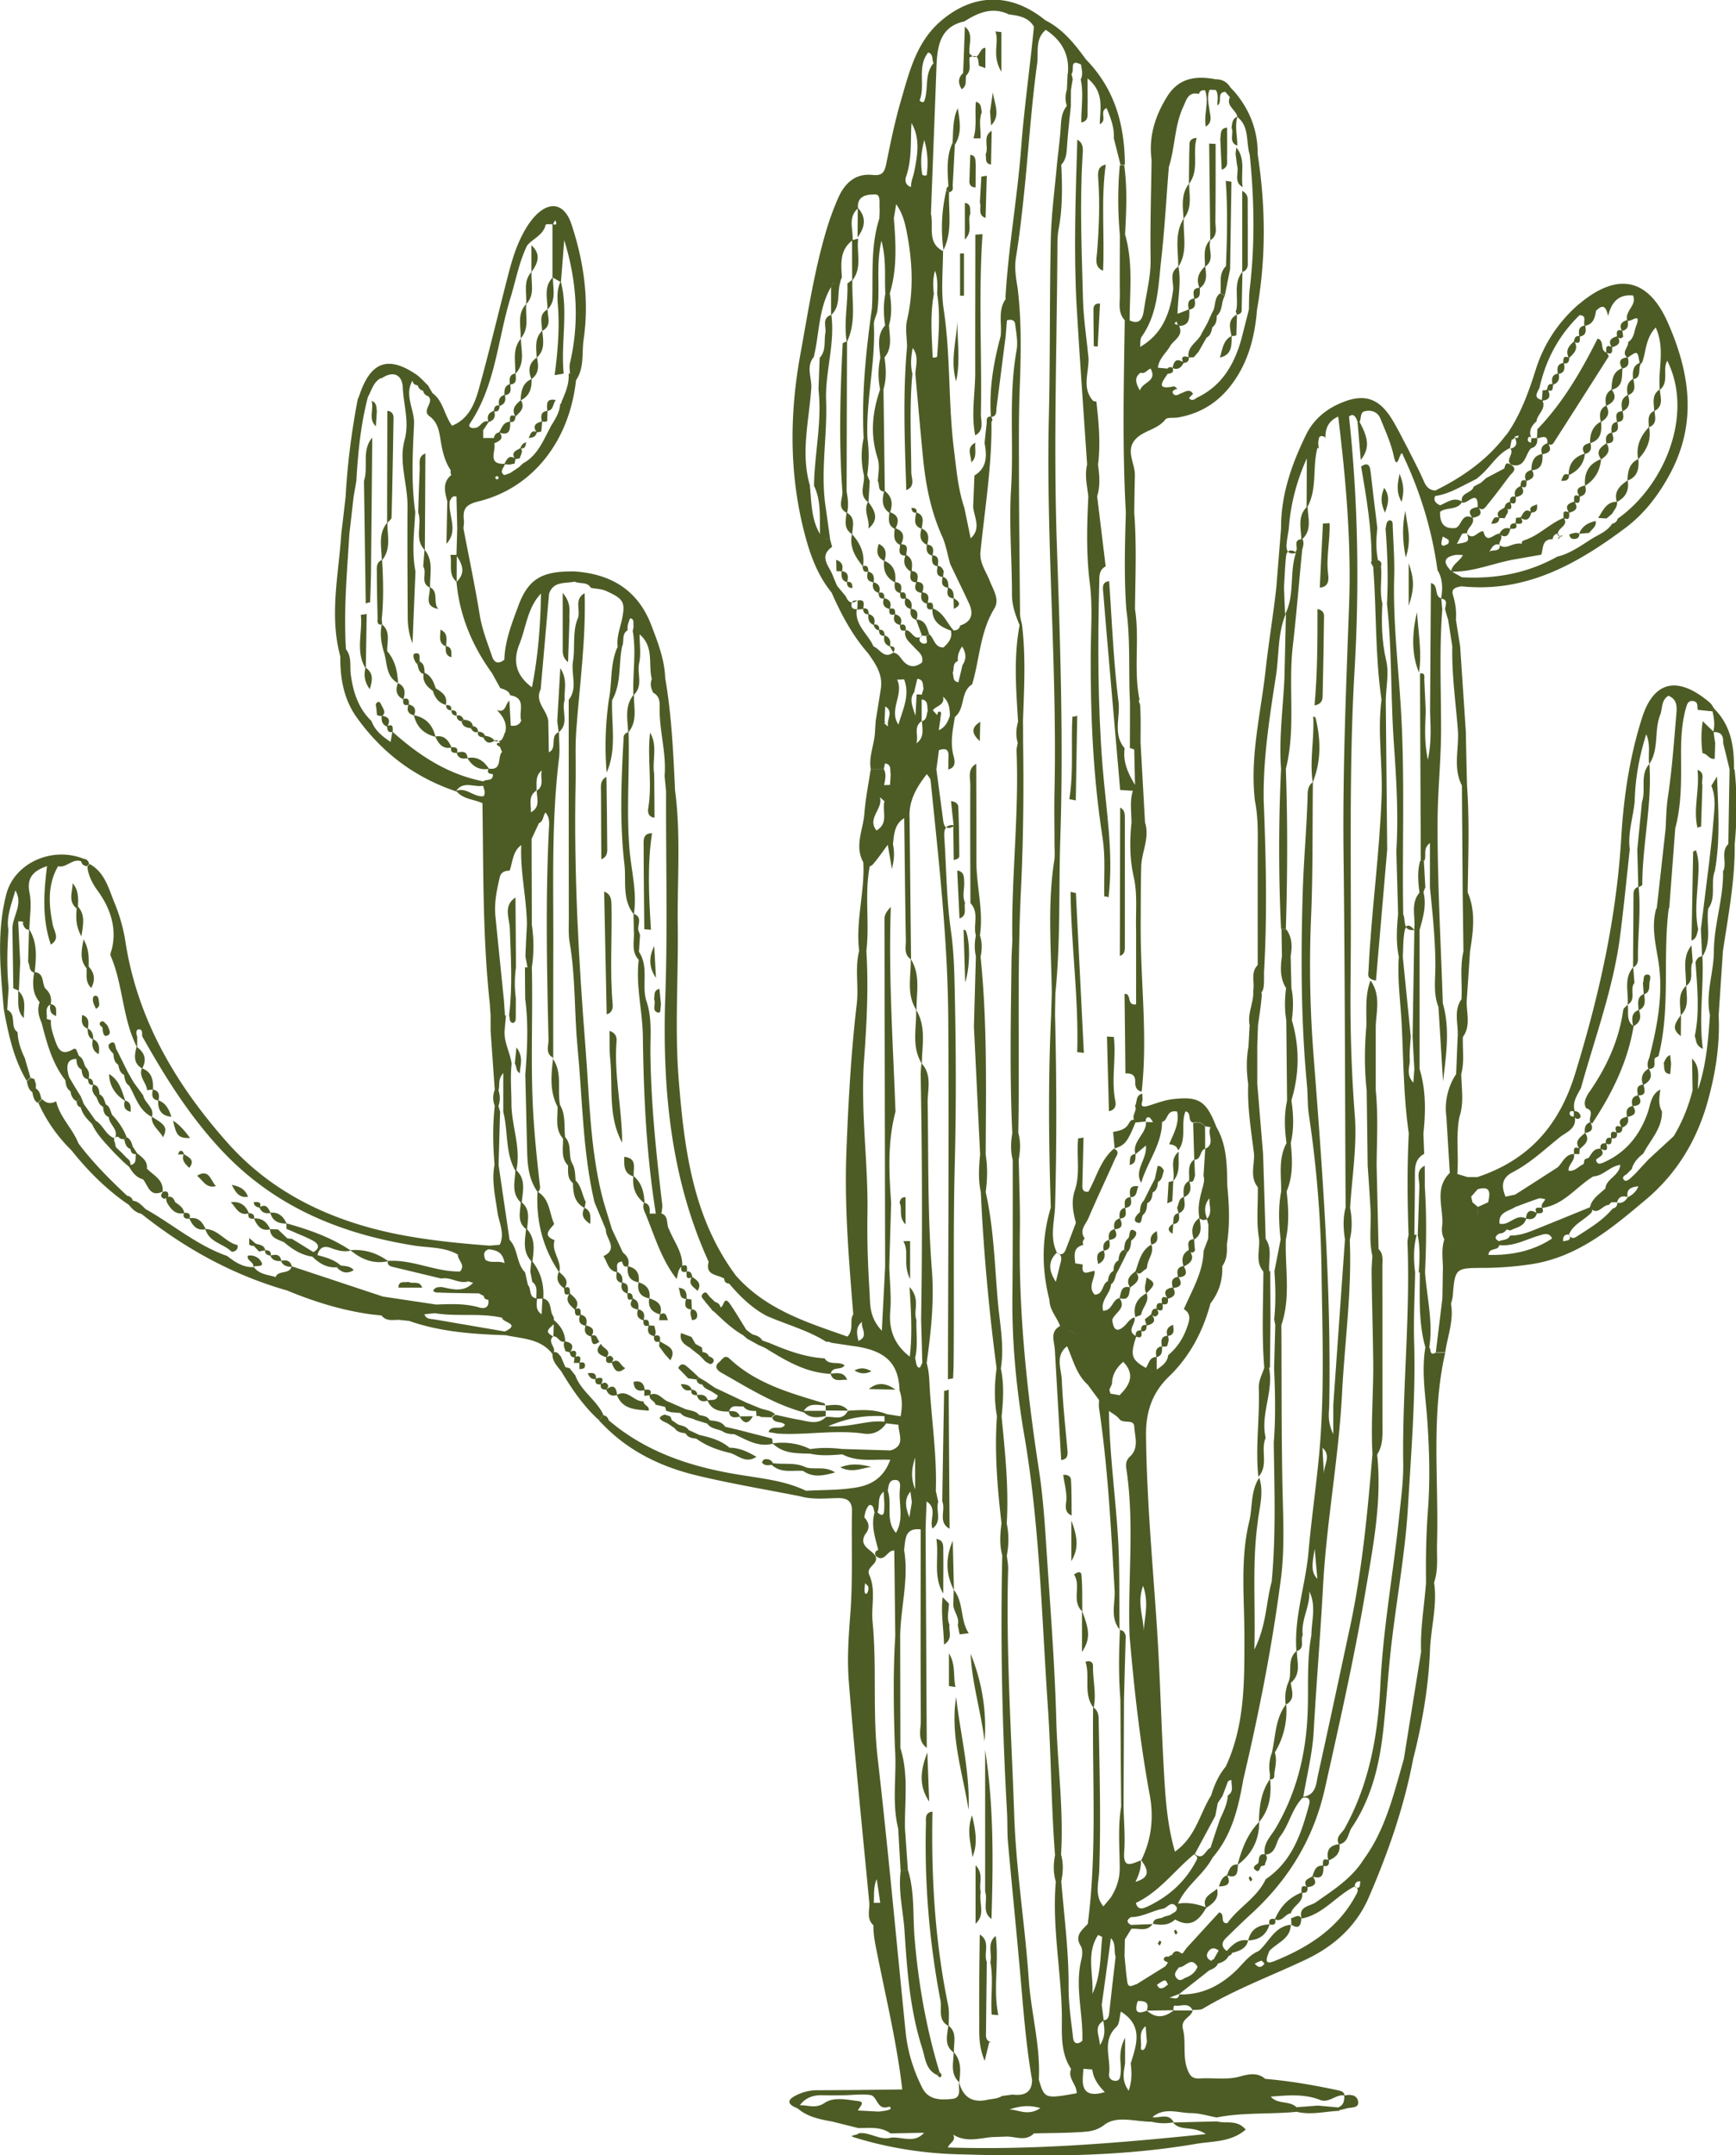 <svg xmlns="http://www.w3.org/2000/svg" id="Layer_2" data-name="Layer 2" viewBox="0 0 159.16 197.55"><defs><style>.cls-1{fill:#4d5c25;stroke-width:0}</style></defs><g id="OBJECTS"><path d="M49.19 72.46v.03s.02-.01.03-.02v-.03s-.02.01-.02.02zm100.04 37.29h-.02v.03s.01 0 .02-.01v-.01h-.01zm-.98.49.02-.01h-.03c0 .01 0 .02-.01.04h.04v-.04h-.02zm-23.86 62.81s-.1-.09-.17-.13h-.02v.06c.08.03.14.05.2.06zM50.65 122.5v-.01h-.02s.02.01.03.02zm70.81-82.27c0 .06 0 .11.01.17 0-.06 0-.12-.01-.17zm.01.17c0 .06 0 .12.01.18 0-.06 0-.12-.01-.18zM84.53 66.09s-.02.02-.03.02v.02s.02 0 .03-.01v-.03zm20.52 36.77h.03v-.05s-.02.03-.03.04l.03-.04h-.03v.05zm33.36-61.76v.03s0-.01.02-.02l-.02.02s.04-.01.06-.02c0-.01-.01-.02-.02-.03-.01 0-.02.01-.03.02zM2.25 96.95c-.35-.74-.61-1.5-.64-2.33-.74-.49-.04-1.64-.95-2.05.04-.66.09-1.33.13-1.99-.18-1.78-.13-3.56-.02-5.34-.21-1.25.3-2.38.64-3.62.78 1.33-.34 2.43-.27 3.62.03 1.79.05 3.57.08 5.36.17.07.34.15.51.22l.12-2.63c-.06-1.18-.11-2.36-.18-3.71-.06-.05.69-.02.41.15-.01 0 .05.14.08.22.1.22.24.39.5.38-.03.98-.06 1.96-.08 2.95.18.33.05.84.55.98-.16.96-.18 1.9.5 2.71-.24.67-.09 1.29.19 1.91.47 1.85.97 3.7 2.17 5.25l.18-.15-.18.15c.04.39.1.77.47 1.01.05.39.2.72.56.92.14-.12.29-.24.44-.36-.19-.31-.38-.61-.57-.92-.18-.31-.37-.62-.55-.93q-.53-1.68.66-1.68c.02.39.07.76.47.97l.02-.02-.02.02c.06.39.09.8.59.9.05.27.06.57.47.51-.18.45 0 .81.31 1.13.15.33.23.71.61.88.03.4.09.78.53.95.01.67.89 1.1.58 1.87.16-.12.3-.1.43.08.13.05.27.08.41.08.07-.07.13-.15.2-.22-.3-.77-.76-1.44-1.34-2.04-.14-.34-.17-.74-.56-.94 0 0-.02.01-.02.02 0 0 .02-.01.02-.02-.13-.34-.18-.74-.57-.92-.03.02-.06.05-.09.07.03-.02.06-.05.09-.07-.05-.39-.07-.8-.58-.9-.02-.28-.07-.54-.42-.57.11-.43-.02-.78-.32-1.09-.15-.34-.18-.76-.57-.96-.14-.25-.21-.81-.51-.63-1.05.62-1.38.1-1.68-.8-.2-.61-.44-1.19-.38-1.85l-.39-.12c.09-.44-.23-1 .33-1.31-.07.47-.01.87.54 1.05-.04-.42.17-.97-.5-1.09.12-.58-.06-1.06-.51-1.45-.31-.5-.06-1.38-.96-1.49.15-1.34.26-2.68-.49-3.9.02-1.12.24-2.28.02-3.35-.31-1.49.44-2.05 1.6-2.47-.3 2.42-.47 4.83.35 7.2.88-.54.3-1.2.17-1.84-.36-1.82-.49-3.63.49-5.34.78.19 1.32-.76 2.12-.45.06.28.25.42.53.44.07-.06.14-.13.2-.19-.05-.29-.21-.46-.51-.49-2.88-1.15-6.33.38-7.08 3.24C-.33 85.45.04 89 .35 92.53c.41 2.28.9 4.54 2.1 6.56.12-.1.23-.21.34-.32l-.54-1.85zm5.81 1.97.03-.03-.03.03z" class="cls-1"/><path d="M158.97 70.53c.04-2.05-.26-4-1.79-5.54-.14-.2-.25-.43-.42-.58-3.02-2.57-5.17-1.9-6.21 1.38-1.15 3.6-1.69 7.29-1.91 10.99-.44 7.43-2.05 14.56-4.23 21.65-1.47 4.78-4.27 7.91-8.95 9.47h-.92l-.93-.28c.14-1.74-.15-3.49.19-5.22.44-1.3.19-2.63.17-3.95.3-1.12.11-2.26.15-3.39.79-1.09.27-2.31.36-3.46.1-1.45.2-2.91.29-4.36.29-1.83.56-3.65-.21-5.44.05-3.26.17-6.53-.06-9.79-.04-1.64-.08-3.29-.11-4.93-.17-2.61-.35-5.21-.52-7.82l-.39-2.45c.06-.77-.04-1.51-.27-2.26-.2-.63.34-.73.8-.8 5.85.61 10.55-2.02 14.99-5.34 1.78-1.33 3.11-3.09 4.15-5.05 2.47-4.66 1.77-9.25-.26-13.83-1.75-3.93-4.47-4.59-7.87-1.86-.14.12-.29.23-.43.35.1.14.2.29.3.43-.1-.14-.2-.29-.3-.43-1.79 1.61-3.06 3.55-3.79 5.86-.66 2.09-1.41 4.17-2.69 5.99.16.14.33.28.49.42.16 0 .25-.08.26-.24.23.49.28.92-.38 1.08.37.47-.5 1.01.06 1.47 1.34.37 1.27-.97 1.85-1.52v-.51c-.27-.02-.37-.17-.29-.41.04-.13.15-.15.27-.07-.23-.61.05-1.06.5-1.47.07-.66.9-1.11.55-1.89.66-.07.74-.43.52-.95.49.17.4-.25.46-.52.48-.17.6-.51.5-.98.59-.11.56-.53.49-.97.39.06.47-.19.48-.51.42-.39.85-.79.51-1.43.53.21.46-.19.47-.52.6-.11.57-.54.49-.99.75-.14.88-.75.99-1.37.76-.77.94-.17 1.11.48q.46-2.07 2.28-1.88c.38.88-.76 1.41-.54 2.25-.49.15-.76.42-.49.96-.52-.15-.47.2-.44.53-.52.15-.85.39-.5.97-.57-.25-.49.16-.48.51-.62-.19-.13-1.09-.8-1.27-1.51 3-3.18 5.88-5.52 8.31-.01.27-.03.53-.04.8l-.49.03c-.04.13-.06.26-.03.4v.51c.46-.14.59-.48.54-.91.41-.05.98-.41.94.45-.49.17-.66.49-.49.99-.82.16-.96.77-.98 1.47-.54.14-.69.47-.5.97-.48-.16-.46.2-.49.5-.44.19-.63.5-.49.97-.4-.08-.5.15-.49.5-.31.01-.43.23-.49.49-.31.24-.86.35-.52.94-.51-.2-.54.27-.71.55.37-.01.72-.03.75-.52.17 0 .34.01.51.02.05-.29.46-.57.2-.86.42.14.45-.14.32-.56.55.22.48-.18.48-.52.56-.12.88-.37.53-.95.51.2.45-.2.45-.53.49-.16.86-.39.5-.98.93-.08.99-.75.97-1.47.59-.1.89-.36.54-.93.18.09.34.1.49-.13 1.68-2.63 3.36-5.25 5.03-7.89.04-.06-.09-.22-.16-.35.56.23.48-.18.48-.51.5-.14.84-.36.55-.9.16.12.31.11.47-.07-.03-.18-.05-.35-.08-.53.54-.12.55-.51.5-.93.28.14 1.27-.84.77.47-.2.51-.19 1.15-.74 1.49.07.47-.66.92-.09 1.41-.69.06-.79.42-.47.99-.92.35-.91 1.17-.97 1.95-.57.36-.6.89-.49 1.47-.64.33-.61.89-.49 1.48-.77.42-.99 1.13-.98 1.94-.55.14-.87.39-.5.99-.96.29-1.46.92-1.46 1.93-.53-.22-.53.28-.7.55.4.04.73-.02.73-.52.83-.39 1.35-1.01 1.46-1.94.57-.13.62-.52.5-.99 1-.31 1.05-1.1.98-1.95.62-.34.83-.81.49-1.47.67-.32 1.01-.75.49-1.47 1.07-.27.91-1.17.98-1.95.59-.12.61-.52.49-1 .9-.63.9-.62 1.08.49-.69.3-.62.9-.61 1.47-.58.35-.59.89-.48 1.48-.67.32-.59.89-.49 1.47-.72.05-.56.54-.49.98-.56.12-.53.55-.5.98-.53.15-.57.54-.47.99-.55.36-1.02.75-.48 1.47.54-.36.91-.78.5-1.46.8-.01.64-.5.49-.98.66-.07.58-.52.49-.98.71-.05.55-.55.49-.99.67-.32.68-.86.49-1.47.77-.29.59-.89.49-1.47.89-.17.29-1.16.81-1.54.37-1 .29-2.19 1.24-3.2.89 1.97.19 3.86.37 5.68-.78.5-.53 1.26-.51 1.97-.68.32-.49.94-.49 1.49-.78.82-1.2 1.77-.98 2.93-.84.39-.95 1.16-.98 1.96-.69.47-1.26 1-.98 1.95-.99 0-1.27.84-1.71 1.48.26.02.52.04.77.05.18-.15.36-.3.53-.45.17-.35.5-.63.43-1.07.8-.41 1.13-1.07.98-1.96.93-.35 1.05-1.11.98-1.97.78-.82 1.21-1.76.98-2.92.76-.29.55-.91.5-1.48.86-.47.54-1.24.49-1.94.89-.72.2-1.85.68-2.67 2.46 4.95-.28 11.48-4.55 14.48-.06.27-.25.4-.5.46-.41.62-1.05.92-1.67 1.26-1.09.66-2.1 1.46-3.37 1.76-2.72 1.52-5.65 2.06-8.74 1.89l-.9-.51c2.01.02 3.85-.81 5.79-1.14l2.39-.42c.19-.59.04-1.44 1.05-1.42.02-.31.19-.47.47-.51 0-.54.99-.71.56-1.41.55.23.48-.18.47-.51.54-.14.88-.37.52-.95.52.2.44-.21.46-.52.55-.14.63-.51.49-1 .9-.56 1.37-1.39 1.46-2.44-1.13.42-1.57 1.26-1.47 2.42-.6.12-.91.37-.52.98-.58-.26-.48.18-.48.5-.52.15-.89.37-.48.98-.61-.28-.49.17-.49.51-1.29.53-2.26 1.62-3.61 2.05-.19.06-.24.18-.22.33-.14-.06-.34-.04-.55 0-.48.08-.94.47-1.46.14 0 .66-.7.33-.98.59.24-.33.38-.79.94-.67-.03-.29.32-.58.12-.87.54.3.75-.04.88-.57.32-.01.71.05.51-.49.43.07.76.05.48-.49.58.35.8-.01.94-.52.54 0 .56-.35.51-.76-.27.18-.79.18-.56.7-.58-.36-.71.19-.94.52-.15 0-.29.01-.43.06 0 .16-.02.31-.03.47-.35-.02-.54.12-.5.49-.48-.15-.78.07-.98.47-.49-.05-1.16 1.03-1.47-.22-.52-.07-.89.89-1.49.22.19.73.15.76-.94.93-.01.33-.03.67-.04 1 .2 0 .39.01.59.02-.26.55-.94.81-1.07 1.46-.76-.76-.73-1.29.48-1.48.01-.33.03-.67.04-1 .16-.3.31-.6.47-.91.15-.06.3-.08.46-.05 0-.54.73-.82.52-1.44.6-.1.96-.32.54-.92.42.38.66-.1.85-.32.72-.87 1.38-1.78 2.06-2.68.35-.32.61-.64 0-.96-.46-.29-.46.12-.56.37-.55.29-1.11.59-1.66.88-.16.15-.33.29-.49.44-.22.11-.43.22-.65.34-.15.62-1.22.53-1.08 1.36-.76-.44-1.36.1-2 .35-.36-.17-.64-.39-.45-.85 1.17-.16 2.17-.76 3.2-1.27.2-.1.4-.2.6-.31.18-.15.36-.3.53-.46.84-.79 1.43-1.84 2.53-2.36.06-.28.11-.55.17-.83-.16-.14-.33-.28-.49-.42-1.72 2.3-3.99 3.9-6.53 5.15-.54-.04-.82-.33-1.04-.83-.44-1.03-.98-2.02-1.48-3.03-.5-.93-.95-1.88-1.51-2.77-1.13-1.79-2.43-2.25-4.37-1.5-1.49.57-2.72 1.54-3.43 2.98-1.33 2.71-2.33 5.54-2.31 8.62-.14 1.79-.29 3.58-.43 5.37-.28 2.55-.71 5.09-.99 7.64-.44 3.99-1.46 7.94-.97 12 .32 1.59.25 3.21.25 4.82v10.2c-.68.69-.26 1.56-.41 2.34s0 .02 0 .02c.07 1.07-.56 2.07-.33 3.16-.04.66-.07 1.32-.11 1.98-.21 1.14-.18 2.28-.02 3.43-.09 2.15.27 4.25.53 6.37.06 1.03-.41 2.12.35 3.07.03 1.59-.16 3.18.12 4.77.07 1-.37 2.06.39 2.96-.02 2.94-.16 5.88.08 8.81-.19.61-.52 1.17-.5 1.84.1 2.72-.33 5.44-.04 8.16.97-1.05.17-2.43.67-3.57-.51-2.18.77-4.28.3-6.46l.09.05c.02-1.49.03-2.98.05-4.47 0-1.47-.02-2.94-.02-4.42l-.09.05c-.1-1 .31-2.05-.33-2.99-.05-1.78-.11-3.57-.16-5.35-.03-.82-.05-1.65-.08-2.47-.18-2.13-.35-4.25-.53-6.38v-3.39c.02-.67.04-1.33.07-2 .12-.91.28-1.83.34-2.74 0-.11 0-.19-.04-.26.1-.09.17-.25.21-.49.06-.46.03-.94.04-1.4.3-5.22.18-10.44-.03-15.66-.07-3.95.56-7.83 1.16-11.72.25-1.83.13-3.72.88-5.47-.05 1.98-.09 3.96-.14 5.93-.13 2.77-.52 5.53-.31 8.32-.23 4.89-.23 9.79 0 14.68.15 0 .29.01.44.01.15-4.9.17-9.8 0-14.7.93-3.68.21-7.46.63-11.18.34-2.97.58-5.95.87-8.92.1-.32.19-.64.02-.97.91-.86.49-1.95.48-2.97.9-1.7.42-3.63.9-5.39l.11.06c-.01-.24-.07-.49-.02-.71.04-.18.02-.48.39-.41.17.03.22.11.25.21-.03-.88.24-1.6 1.17-2.01.7 5.73 1.21 11.48 1 17.26-.28 7.65-.6 15.29-.51 22.95.13 10.77.13 21.53.19 32.3-.26.97-.21 1.94-.06 2.92-.36 5.06-.71 10.11-1.07 15.17v2.67c-.57-1.18-.39-1.93-.37-2.66.19-10.68-.61-21.3-1.43-31.93-.33-4.19-.42-8.46-.24-12.7.18-4.16.12-8.32.17-12.48.77-1.94.73-3.91.24-5.9-.01-.05-.14-.07-.21-.11.11 2.01-.34 4.02-.05 6.03-.34.25-.45.62-.46 1.03-.07 3-.36 6-.45 8.99-.18 5.93-.17 11.87.39 17.79.08.89.04 1.79.17 2.67.71 4.73 1.1 9.51 1.16 14.28.08 5.76.31 11.54-.26 17.31-.28 2.82-.68 5.63-.93 8.45-.26 3.06-1.35 6.02-1.11 9.13-.94.8-.31 2.03-.78 2.95-.24.64-.29 1.29-.2 1.96-.97 1.31-.93 2.91-1.27 4.41-.24.63-.3 1.29-.18 1.95 0 .17-.01.33-.02.5-.81 1.18-.96 2.53-.99 3.9-1.05 1.1-1.57 2.46-1.95 3.89-.68-.03-.78.53-.98.99-.48.17-.59.61-.74 1.02.69-.01 1.17-.18.77-1 .99.33.93-.38.98-1 1.31-.98 1.95-2.29 1.95-3.92.95-1.14 1.13-2.47 1-3.89.35.01.41-.21.38-.51.09-.65.26-1.3.05-1.96a7.31 7.31 0 0 0 1.04-4.4c.87-.49.5-1.27.42-1.98.99-.82.56-1.91.56-2.92.79-.25.28-1.01.54-1.46-.18-1.39.68-2.62.6-4 .66 1.33.2 2.69.19 4.02-.44 2.33-.25 4.69-.34 7.04-.14 3.79-1 7.38-2.96 10.68-.42.71-1.15 1.37-.97 2.35-.63-.07-.49.48-.61.82-.2.17-.59.34-.26.62.35.3.4-.15.53-.35.12-.02.24-.05.35-.09 0-.32.37-.63.06-.96.98-.11.91-1.12 1.34-1.68.83-1.08 1.07-2.52 2.05-3.53.54-.11.73.12.6.63-.71 2.63-1.55 5.19-3.98 6.83-.78 1.69-2.48 2.57-3.52 4.03-.73.03-.15-.87-.74-.99-.99 1.07-1.99 2.17-3 3.27-.11.15-.22.31-.34.47l-.92.18a.382.382 0 0 0-.35.13c-.23 0-.49-.02-.46.3.01.09.24.17.37.25-.07.11-.15.22-.22.33-.88.55-1.77 1.1-2.65 1.65-.33.07-.76.46-.86-.22-.11-.77-.17-1.56-.25-2.34l.03-1.55c.2-.32.4-.64.59-.96.67-.08 1.44.3 1.95-.44-.66.03-1.31.05-1.97.08-.44-.24-.41-.48 0-.72 1.06 0 1.97-.6 2.99-.78.39-.15.74-.79 1.2-.11.07.45-.37.47-.58.69-.2.06-.4.11-.6.17-.31.25-.94.03-1 .65.73.13 1.44.16 2.03-.4 1.4.82 2.2.07 2.85-1.07.64-.4 1.2-.85.99-1.75-.5.47-1.4.72-1.04 1.69-.82-.3-1.66-.47-2.54-.32.72-1.66 2.34-2.64 3.17-4.22 1.78-2.06 2.37-4.59 2.82-7.17 1.41-5.99 2.61-12.02 3.41-18.13.41-2.89.24-5.8.18-8.7-.1-4.94-.07-9.88-.1-14.82.88-2.58.32-5.23.41-7.85.31-1.46.24-2.93.07-4.4.61-1.44.53-2.93.38-4.44.31-1.3.25-2.6.06-3.91.74-2.45.76-4.9.04-7.35.12-.98.17-1.96-.04-2.93-.02-.98-.05-1.97-.07-2.95.15-.86.15-1.7-.4-2.45-.15 0-.29 0-.44-.01.01.82.03 1.64.04 2.46-.14 1.02-.2 2.02.38 2.94-.12.98-.15 1.96.02 2.94.02 2.46.05 4.92.07 7.38-.28 1.29-.23 2.59-.05 3.89-.76 1.41-.48 2.94-.49 4.43-.28 1.47-.21 2.94-.05 4.41l-.57 2.91c.11 1.47.13 2.93-.02 4.4.03.18.07.36.1.54-.04 1.31-.07 2.63-.11 3.94.1 2.28.15 4.56-.03 6.84.06 4.25.21 8.49-.19 12.73-.53 1.91-.46 3.98-1.59 6.23.12-4.18-.21-7.89.3-11.59.14-1.39.61-2.76.15-4.17-.83 1.27-.59 2.78-.95 4.15-.8 3.45-.41 6.93-.41 10.41 0 4.04.06 8.1-1.7 11.9.06.47.11.94.17 1.42a.4.4 0 0 1 .34-.16c-.03.49.26 1.05-.33 1.41-.05.8-.41 1.5-.73 2.21-.29.86-.58 1.72-.86 2.59-.48.18-.63 1.21-1.44.57.63-1.16 1.25-2.32 1.88-3.49.08-.4.15-.8.23-1.19l.43-.64c.16-.43.33-.87.49-1.3-.06-.47-.11-.94-.17-1.42-.66.78-1.07 1.7-1.36 2.67-1.05 1.65-1.38 3.78-3.32 5.15-.64-2.24-.82-4.31-.95-6.37-.3-4.78-.39-9.56-.71-14.34-.39-5.82-.93-11.63-.99-17.47-.02-2.16.57-3.9 2.13-5.4 1.9-1.84 3.1-4.13 3.78-6.68.78-1 1.13-2.14 1.08-3.41.43-.6.45-1.28.42-1.98.29-1.79.22-3.59.04-5.39-.03-1.85-.02-3.71-1-5.39-.93-2.4-1.59-2.84-4.08-2.54-.78.1-1.54.42-2.31.64-.61.13-.46-.24-.38-.57 0-.19-.02-.39-.02-.58-.63.13-.45.75-.67 1.12.23.41-.32.87-.08 1.28-.24-.07-.39.15-.5.35-.32.57-.88.64-1.43.76.05.49.09.98.14 1.47-1.28 1.04-1.64 2.64-2.4 4-.39.06-.56-.12-.56-.5.04-1.49.07-2.97.11-4.46-.16.03-.33.05-.49.08-.17 1.58.21 3.21-.3 4.73-.36 1.06-.17 2.01.09 3.01-.3.78-.59 1.56-.89 2.34-.12.32-.27.61-.63.52.22.19.2.47.12.78-.15.58-.29 1.17-.44 1.76.05.17.05.33.03.47a.96.96 0 0 0-.03-.47c-.59-.91-.8-1.81.09-2.67l.04.06c.07.04.13.06.19.08a.528.528 0 0 0-.21-.12c-.68-1.37-.25-2.79-.18-4.2.16-5.87.14-11.73 0-17.6 0-.67.02-1.34.03-2.01.48-4.7.3-9.42.45-14.13.3-9.03-.01-18.08-.32-27.12-.31-9.13.01-18.27.06-27.41 0-.49.03-.98.12-1.45.36-1.93.32-3.88.23-5.83.42-.44.48-.98.52-1.57.08-1.28.23-2.56.36-3.84 0-.48 0-.97.01-1.45.05-.33.1-.65.16-.98l-.12-.51h-.35c-.02.5-.04.99-.07 1.49-.16.49-.16.98 0 1.47-.44.53-.51 1.14-.55 1.81-.07 1.2-.24 2.39-.36 3.59-.2 2.26-.51 4.52-.56 6.79-.12 5.46-.05 10.93-.18 16.39-.26 11.41.77 22.8.52 34.21-.04 1.63 0 3.26 0 4.9 0 .49.05.99-.02 1.47-.64 4.05-.28 8.12-.23 12.19l-.06 2h.18-.18c-.28 5.88-.22 11.76-.03 17.64-.85 2.8-.85 5.62-.13 8.45.01.93.68 1.59.98 2.4.13.15.25.3.38.44-.13-.15-.25-.3-.38-.44-.96.55-.53 1.4-.48 2.17.19 3.37.39 6.75.58 10.12.53-.05.62-.39.58-.84-.19-2.16-.43-4.31-.52-6.48-.04-1.04-.64-2.23.48-3.11.55 1.22.84 2.57 1.89 3.52.35.47.69.94 1.04 1.41 0 .24-.03.49 0 .73.83 5.54 1.1 11.13 1.43 16.72.07 1.19-.45 2.53.49 3.62-.1 2.12-.13 4.25.04 6.37.02 3.28.04 6.56.07 9.84-.31 1.86-.14 3.74-.13 5.61 0 1.04-.3 1.89-.82 2.72-.23.27-.45.54-.68.81-.84-1.01-.42-2.2-.38-3.28.16-4.56.03-9.12-.05-13.68 0-.47-.01-.95-.46-1.26.27-1.28-.09-2.55-.06-3.83 0-.38-.32-.5-.69-.37.45 1.36-.23 2.92.72 4.19l-.02-.02c-.09 6.62.37 13.25-.49 19.85-.51.58-1.25 1.05-.64 2.04.18.3.15.82.06 1.2-.63 2.51.17 4.99.08 7.48-.4.36-.77.3-.84-.23-.19-1.59-.43-3.19-.42-4.78.02-3.22-.41-6.41-.67-9.61.17-.82.21-1.63-.02-2.45.25-4.14-.33-8.26-.44-12.39-.13-4.77-.49-9.53-.81-14.29-.19-2.83-.34-5.68-.76-8.46-1.11-7.22-1.88-14.44-1.77-21.76.04-2.27-.06-4.55-.1-6.83.15-.82.18-1.63-.04-2.44.01-.81.03-1.62.03-2.44.05-6.58-.11-13.17.21-19.74.22-4.54.27-9.07.2-13.61 0-.66 0-1.32-.01-1.97.1-2.94.27-5.88-.09-8.81-.06-.32-.18-.64-.18-.96-.04-4.3-.09-8.6-.1-12.9 0-2.51-.03-5.02.06-7.54.12-3.14.2-6.32-.18-9.46-.16-.94-.31-1.85-.15-2.83.35-2.14.58-4.3.8-6.45.38-3.77.62-7.55 1.14-11.3.14-1.01-.22-2.26.79-3.09 1.44.95 2.2 2.25 2.02 4.02h.35c.28-.29-.25-1.43.87-.83.05.46.2.91-.04 1.36.29 1.31.03 2.63.06 3.94.69-.13.56-.7.57-1.15.02-.89 0-1.77 0-2.89 1.56 1.26 1.15 2.76 1.12 4.2.74-.36-.08-1.16.62-1.48.38.89.72 1.78.67 2.77.2.81.41 1.62.61 2.43h.4c-.01-3.65-.93-6.97-3.56-9.65-1.03-1.42-2.11-2.78-3.73-3.6-3.13-2.54-6.53-2.49-9.5 0-2.29 1.92-2.94 4.62-3.71 7.26-.57 1.94-.98 3.93-1.38 5.92-.16.78-.39 1.09-1.26 1-1.62-.17-2.58.81-3.17 2.17-.42.97-.78 1.96-1.08 2.97-1.08 3.66-1.66 7.44-2.34 11.19-1.01 5.49-1.06 10.99.34 16.44.51 1.98 1.18 3.89 2.5 5.51.88 1.99 1.89 3.91 3.34 5.56.69.97 1.37 1.94 1.18 3.23l-.08.53c-.13.81-.26 1.62-.39 2.42-.02.34-.05.68-.07 1.02.28.24.43.53.51.84-.08-.31-.22-.6-.51-.84-.04 1.15-.59 2.24-.39 3.41h1.2c.04-.17.07-.33.11-.5.64.09.43.62.52 1l-.06.97c-.18 0-.36.01-.54.02-.24.18-.33.4-.34.64.02-.24.1-.46.34-.64.09-.5.23-.99-.03-1.48h-1.2c-.2 1.36-.48 2.71-.58 4.07-.11 1.49-.93 2.97-.1 4.48.15 2.72-.72 5.38-.38 8.11-.41 1.61-.03 3.25-.22 4.87-.53 4.52-.78 9.06-.95 13.6-.19 4.97.23 9.92.63 14.87-.39.56.11 1.3-.53 2.03-3.66-1.29-7.45-2.45-10.22-5.58-3.97-5.32-4.74-11.64-5.25-17.92-.38-4.69-.03-9.43-.09-14.15-.06-4.14.3-8.29-.25-12.42-.16-3.44-.31-6.88-.9-10.28-.06-1.71-.67-3.28-1.27-4.85-1.24-3.24-3.68-4.7-7.01-4.94-3-.06-4.28.65-5.21 3.21-.58 1.57-1.21 3.16-1.26 4.88-.46.36-.89.36-1.1-.24-.44-1.28-.94-2.52-1.16-3.88-.43-2.65-.99-5.29-1.49-7.93.02-.24.07-.49.04-.73-.11-1.01.14-1.44 1.32-1.73 4.98-1.21 8.36-5.53 8.96-11.11.78-1.14.52-2.5.7-3.75.52-3.58.02-7.11-1.11-10.53-.65-1.97-2.04-2.21-3.42-.69-.43.48-.78 1.04-1.08 1.62-.79 1.52-1.18 3.18-1.6 4.83-.78 3.05-1.51 6.12-2.35 9.15-.4 1.44-.92 2.9-2.51 3.54-.73-1.03-.81-2.28-1.79-2.99-.13-.23-.27-.46-.4-.69-.17-.17-.34-.34-.51-.52-.14-.13-.28-.25-.41-.38-2.68-1.9-4.34-1.35-5.38 1.79-.05.15-.14.3-.17.45-.55 2.92-.93 5.85-1.09 8.82-.13 1.14-.26 2.28-.4 3.42-.24 3.75-1.11 7.49-.09 11.25-.02 1.98.31 3.89 1.47 5.54 2.32 3.27 5.38 5.58 9.21 6.85.62.71 1.57.7 2.35 1.06.1 6.14.01 12.29.68 18.41.02.34.04.69.07 1.03v1.42l.38 5.42c-.19.49-.19.98 0 1.47-.2 1.79-.17 3.59-.02 5.38-.28 1.46.06 2.87.26 4.31.14 1 .71 1.99.22 3.04-.31.03-.62.06-.94.08-2.91-.22-5.81-.51-8.66-1.09-5.96-1.23-11.29-3.76-15.36-8.34-4.7-5.29-8.25-11.26-9.36-18.43-.18-1.19-.52-2.39-.98-3.51-.55-1.32-.88-2.82-2.29-3.61-.07.06-.14.13-.2.19v.24c.14.79.48 1.41.99 2.11 1.05 1.47 1.7 3.25 1.25 5.19-.05.23-.2.51-.12.69 1.15 2.69 1.06 5.72 2.4 8.35 0 0-.02-.02-.03-.02-.18.75-.33 1.49.49 1.98-.31.78.42 1.31.48 2l.51-.06c-.05.44-.15.91.5 1-.03.84.27 1.42 1.21 1.49-.21-.65-.49-1.24-1.18-1.5.1-.47.07-.87-.5-.99.03-.83-.08-1.59-.99-1.94.44-.8.22-1.43-.46-1.94v-.98c-.11-.24-.11-.61.08-.64.45-.08.35.34.38.62 2.15 3.83 4.47 7.53 7.54 10.73 4.79 4.98 10.75 7.4 17.42 8.46 1.34.21 2.75.11 3.98.82-.04.52.74.91.2 1.55-2.25.05-4.34-1.12-6.62-.97-1.03-.74-2.17-1.09-3.45-.98-1.79-1.19-3.78-1.89-5.84-2.46-.29-.63-.72-1.05-1.47-.98-.2-.41-.39-.84-.95-.52.13-.51-.24-.46-.58-.45.01.35.25.46.53.51.18.46.54.56.99.49.2.76.77.97 1.47.97v.48c.18.08.36.15.54.23.64.29 1.31.53 1.93.88.5.28.63.68 0 1.02-.66-.41-1.32-.82-1.98-1.22-.13 0-.27-.02-.4-.03-.29-.28-.58-.55-.87-.83-.24 0-.47-.01-.71-.02-.29-.63-.73-1.03-1.47-.98.05-.38-.19-.46-.49-.5-.3-.74-.84-1.09-1.65-.99.47.46.72 1.27 1.62 1.03-.07.39.13.52.51.48.29.63.64 1.17 1.47.98.04.82.74.92 1.3 1.19.75.65 1.57 1.16 2.57 1.31h.01c.64.63 1.35 1.06 2.3.97.14 0 .23-.05.28-.18-.61-.53-1.36-.73-2.12-.93.17-.65.55-.9 1.22-.66.59.22 1.2.41 1.84.24.99.81 2.08 1.26 3.39.98-.05.39.24.47.54.54l4.38 1.05c.85-.18 1.62.53 2.48.25.14.06.28.11.43.13-.86.92-1.89.6-2.9.39-.16.02-.34 0-.47.06-.47.25-.27.44.11.45 1.26.05 2.53.06 3.79.08l.44.23c.04.24.19.35.43.35.02-.32.2-.66.08-.96.13.3-.06.64-.08.96.14-.09.29-.14.45-.16.22-.11.36-.17.45-.17-.09 0-.23.07-.45.17-.16.02-.32.08-.46.16.1.68-.3.87-.83.71-1.31-.39-2.64-.31-3.97-.27-1.62-.24-3.24-.49-4.86-.73-2.78-.92-5.57-1.85-8.35-2.77-.14-.53-.51-.61-.97-.51-.1-.62-.52-.59-.97-.49.07-.39-.18-.48-.5-.48-.09-.48-.52-.49-.87-.6-.06.06-.12.12-.17.18.06-.06.11-.12.17-.18-.2-.17-.4-.34-.6-.52v.6c.12.1.26.14.41.11.16.18.33.35.49.53.18-.04.36-.07.55-.11-.02.35.21.44.49.49.18.45.56.51.98.49.17.44.55.52.96.54-.23.71-1.19.27-1.46.93-.7-.22-1.49-.23-1.99-.91-.98.05-1.73-.46-2.45-1.02-2.76-.96-4.97-2.89-7.48-4.3-.35-.33-.66-.71-1.17-.77a.597.597 0 0 0-.52-.45c-1.6-1.5-3.15-3.05-4.47-4.81-.53-1.36-1.7-2.38-2.04-3.85-.48.25-.9.2-1.28-.2l-.36.33c.74 1.65 1.76 3.1 3.05 4.37 1.39 1.74 2.94 3.32 4.75 4.64.17.12.34.23.5.35.31.37.64.72 1.15.82 4.01 3.19 8.41 5.62 13.36 7.03 2.51 1.04 5.09 1.84 7.79 2.2l.86.09c.43.54 1.02.41 1.59.4-.11-.36-.19-.62-.27-.81.08.18.16.45.27.81.32.03.64.07.95.1 2.87 1.01 5.86 1.21 8.86 1.31 1.52.33 3.19.3 4.28 1.72-.02.67.43 1.11.8 1.58.98 1.64 2.05 3.21 3.48 4.5.13-.17.26-.33.39-.5-.62-1.36-2.03-2.15-2.56-3.58v-.02c-.18-.22-.36-.45-.53-.67-.13-.04-.26-.07-.39-.1-.14-.32-.28-.64-.41-.96-.18-.2-.31-.48-.66-.41.2-.49-.61-.95-.06-1.45-.65-.38-.64-.52.06-1.11-.01.37-.02.74-.04 1.11.43-.06.56.63 1.03.46-.16.31 0 .6.08.89.13.04.26.08.39.1.05.28.15.52.52.47.17-.51.05-.72-.45-.53.38-.59.07-.84-.53-.94.02 0 .03 0 .05-.01-.03-.82-.44-1.44-1.05-1.95.03-.16 0-.3-.11-.43-.27-.52-.06-1.31-.85-1.54.08-1.25-.21-2.39-1-3.39.14-1.03.29-2.07-.48-2.95.04-.86.34-1.78-.49-2.46.08-1.03.41-2.09-.5-2.95.45-2.08-.45-4.07-.45-6.13 0-1.21-.12-2.42.02-3.63-.14-1.02-.7-1.94-.65-3 .04-.49.09-.98.13-1.46l-.09.05c-.04-.51-.07-1.02-.11-1.53-.26-2.54-.52-5.07-.77-7.61-.12-1.21.13-2.39.4-3.56.11-.47.48-.59.91-.6.28-.81.27-1.76 1.06-2.34-.11 2.45.49 4.84.52 7.28-.05.97-.1 1.93-.14 2.9.06.34.13.68.19 1.03h-.23c0 .96.01 1.91.02 2.87.31 2.32.19 4.64.01 6.97.06 2.33.11 4.66.17 6.99.03 1.32.15 2.62.95 3.74-.14 2.66.47 5.12 1.96 7.34-.3.65-.06 1.13.48 1.51.04.3-.05.72.47.52-.42.67.09 1.04.51 1.43.02.32 0 .67.48.52-.17.49-.07.85.5.96-.13.47-.06.85.5.98.09.42.05 1.05.78.48-.23-.2-.22-.75-.72-.54.34-.57.02-.81-.51-.95.12-.47.07-.86-.49-.98-.01-.32.06-.73-.46-.52.41-.67-.09-1.04-.52-1.43-.04-.3.05-.72-.47-.53.41-.66-.08-1.04-.51-1.43.26-1.03-.77-1.88-.43-2.92-1.18-.46-.41-.98-.04-1.49-.46-1-.39-2.27-1.49-2.93.27-.24.19-.51.15-.84-.21-1.85-.4-3.71-.53-5.57-.34-4.73-.07-9.46-.18-14.19.2-1.3.19-2.6 0-3.9 0-2.62-.02-5.24-.02-7.87.22-.48.45-.96.67-1.44.43-.18.36-.66.6-.98.43.47.34 1.09.31 1.61-.31 6.41-.18 12.82-.03 19.22.01.56-.32 1.28.43 1.65 0-3.64 0-7.28.01-10.91 0-5.51-.15-11.03.52-16.52.1-.79 0-1.61 0-2.42.96-.83.2-1.99.52-2.94-.07-.9.3-1.85-.4-2.92-.1 1.78-.19 3.31-.28 4.85.04.34.09.68.13 1.02-.84.34-.1 1.48-.9 1.84-.02-.94-.03-1.89-.05-2.83-.08-1.02-1.29-1.76-.7-2.94l.77-8.76c.4-1.18 1.48-.92 2.35-1.11.47.24 1.14-.03 1.48.57.47.09.97.09 1.39.28 1.65.74 1.81 1.04 1.43 2.76-.18.78-.47 1.53-.36 2.36-.73 1.56-.48 3.28-.82 4.91-.3 2.2-.38 4.41-.19 6.62.95-2.15.42-4.42.5-6.63.86-1.53.58-3.28.91-4.91.24-.48-.08-1.14.51-1.5 0-.16-.02-.32.02-.48.05-.22.19-.62.23-.62.39.08.25.44.29.69.02.15-.04.31-.07.47.34 1.96-.02 3.92.06 5.88-.82 1.03-.53 2.23-.48 3.39-.2.1-.4.19-.41.47-.22 3.89-.38 7.8.07 11.66.17 1.48-.23 3.19.83 4.54l.03 1.48c.09.92-.3 1.92.45 2.73-.29 2.37.35 4.68.38 7.02.07 5.44.32 10.86 1.19 16.24h-.57c.03-.43.05-.85-.47-.99-.04-.93-.23-1.79-.98-2.43-.09-.69.38-1.66-.88-1.78 0 .74-.08 1.51.84 1.79-.11.98.18 1.81.98 2.43-.16.35-.02.66.12.97.84 2.05 1.46 4.21 2.86 6 .15-.4.09-.89.52-1.17.05-1.28-.76-2.25-1.2-3.36-.31-.47.02-1.26-.76-1.49 0 0 .07-.04.07-.05.02-.24.08-.48.06-.71-.55-4.64-1.04-9.28-1.09-13.97-.01-1.59.17-3.23-.39-4.8-.41-1.45.26-3.06-.66-4.44.03-.51.07-1.02.1-1.52-.04-.16-.1-.31-.16-.46-.08-.51.41-1.19-.4-1.49.3-2.02-.25-3.98-.41-5.97-.29-3.56.02-7.13-.08-10.7.84-1.04.47-2.26.49-3.42.87-.83.27-1.94.48-2.9.18-.82.04-1.72.04-2.64 1.36 1.16.77 2.75 1.12 4.1-.18.44-.08.85.13 1.25.61.32.6.89.59 1.46-.03 2.07.63 4.09.45 6.18.05.47.09.93.14 1.4-.03 6.53.16 13.06-.1 19.59-.2 8.11.59 16.04 4 23.54-.34 1.28.82 1.15 1.43 1.54 0 .3.17.44.45.46 1 1.18 2.09 2.25 3.47 2.97 1.81.79 3.74 1.3 5.43 2.36.16-.02.32.01.46.09l2 .3c2.95.38 4.19 1.56 4.26 4.07.28.78.25 1.57.1 2.37-.42-.06-.83-.13-1.25-.19-1.15-.47-2.35-.4-3.54-.32l-.07.05c-.47.89-1.28.45-1.96.52v-.04.01c-.74.8-1.63.44-2.48.29-.72-.12-1.43-.3-2.14-.45-.15.04-.26.13-.33.26.19.57.86.28 1.17.65-.35.58-1.24-.08-1.51.67.28.05.57.09.85.14 2.63.15 5.25-.37 7.88 0 .86.12 1.56-.21 2.06-.94.37.04.75.09 1.12.13.01.86.67 1.91-.71 2.35-1.48-.04-2.97-.09-4.45-.13-.98-.12-1.96-.14-2.93.01-1.09-.54-2.24-.68-3.43-.53-.02-.15-.04-.29-.07-.44-1.05-.27-2.1-.54-3.14-.81l-1.15-.27c-.34-.51-.89-.52-1.42-.59-.21-.39-.6-.41-.96-.48-.36-.45-.93-.39-1.39-.6l-1.38-.6c-.59-.17-.95-.96-1.72-.68.17-.52-.19-.45-.52-.44-.05-.63-.39-.86-1.01-.73.02.66.35.92.98.77v.52l.5-.06c-.1.44.48.5.52.86l.88.21c.05.11.08.23.1.35.16.05.32.1.47.14.28.02.56.05.84.07.35.45.93.39 1.38.64l1.08.33c.33.48.9.48 1.36.68.33.24.71.29 1.11.29 1.13.51 2.21 1.23 3.55.87.97.94 2.21.88 3.43.92.98.22 1.96.14 2.94.06 1.4.74 2.92.42 4.39.5-.54 1.47-1.51 2.27-3.13 2.54-1.54.26-3.06.21-4.59.3-1.85-.89-3.88-1.11-5.87-1.43-4.49-.7-8.7-2.03-12.23-5.04-.06-.26-.23-.41-.49-.46-.13.17-.26.33-.39.5l.38.38c2.38 2.45 5.34 3.87 8.6 4.65 3.12.75 6.29 1.28 9.44 1.9 1.12.32 2.26.2 3.4.17.85-.02 1.39.19 1.37 1.21-.06 3.18.09 6.36-.16 9.52-.16 2.04-.29 4.08-.13 6.09.54 6.78 1.24 13.54 1.88 20.31.03.7-.27 1.45.38 2.03-.02.9.17 1.76.35 2.64.82 4.13 1.81 8.22 2.29 12.41-2.6.03-5.21.07-7.81.07-.76 0-1.49.22-2.09.56-.86.48-.32.87.3 1.1.02-.02.04-.03.05-.05-.02.02-.04.03-.05.05.91.79 2.04 1.01 3.17 1.21l2.4.6c1.01 0 2.05-.16 2.96.49l3.07-.06c.93-.05 1.86-.1 2.79-.16.71-.38 1.47-.26 2.22-.24-.75-.02-1.51-.14-2.22.24.02.12.01.24-.03.36a.55.55 0 0 0 .03-.36c-.93.05-1.86.1-2.79.16-.88 1.01-2.01.35-3.03.45-1.05.28-1.95-.55-2.98-.4-.06.2-1.07.17-.34.39 3.02.93 6.19 1.44 9.33 1.53 7.33.21 14.67.3 21.94-.95 1.51-.26 3.2-.13 4.57-1.31-.8-.95-1.8-.52-2.62-.75-1.33.03-2.65.07-3.98.1-.45-.92-1.29-.37-1.95-.49 1.09-.94 2.36-.38 3.54-.37.78 0 1.57.26 2.35.4 2.42-.48 4.9-.28 7.34-.52 1.31.32 2.61-.04 3.91-.09v-.3l-1.97-.18-1.96.15c-.66-.63-1.74-.24-2.36-.97 1.49-.12 2.99-.27 4.44.27.86.41 1.51-.52 2.32-.38-.05-.36-.33-.41-.64-.48-2.19-.47-4.4-.85-6.63-1.04l-.03.56.03-.56c-.71-.62-1.55-.43-2.31-.22-1.21.34-2.42.11-3.63.18-.4.02-.78 0-1.02-.45-.71-1.29-.25-2.74-.58-4.05-.25-.99.77-1.08.88-1.73h-1.72l.03-.03h-.04v.02c-.82.64-1.64.78-2.47.01h-.01v.02c-1.04.43-1.08-.09-.82-.88.61-.02 1.09.07.83.87.82 0 1.64-.02 2.46-.03-.04-.15-.02-.3.07-.44.55.14 1.28-.35 1.66.43v.03h.02v-.04c.31-.04.68.02.93-.12 3-1.8 6.28-3.01 9.43-4.5 2.56-1.21 4.63-3.04 5.78-5.7 1.77-4.09 3.24-8.29 4.07-12.69.82-3.22 1.39-6.49 1.54-9.82.05-2.12.7-4.21.38-6.36.41-1.19.23-2.42.27-3.63.16-5.81-.56-11.67.75-17.43-.29 0-.57-.01-.86-.02-.61.36-.41-.31-.6-.47.36-2.32-.22-4.59-.39-6.88.12-2.61.15-5.23-.02-7.84 0-.65 0-1.29-.01-1.94-.88.46-.47 1.24-.49 1.92l-.15 4.47c.23 1.14.17 2.28.09 3.43l.1-.05c0 2.31-.13 4.62.51 6.88-.38 2.26.03 4.52.18 6.74.19 2.76.26 5.51.05 8.25-.16 2.2-.2 4.38-.17 6.57-.15 2.12-.54 4.22-.45 6.35-.53 3.27-1.06 6.55-1.58 9.82-.93 3.2-1.67 6.47-3.7 9.23-1.08 1.73-2.76 2.78-4.38 3.92-.49.35-1.65.35-1.29 1.49-.29-.49-.64-.09-.97-.04l.03.6c-1.55.12-2.03 1.57-3 2.41-.93.38-1.47 1.23-2.17 1.88-1.45 1.35-3.09 2.16-5.11 2.1-.12.64-.64.22-.96.32.32-.12.64-.25.97-.37l-.06.05h.05v-.04c.88-.7 1.77-1.39 2.65-2.09l.12-.09c.32-.13.63-.26.77-.61.43-.11.79-.31 1-.72.15-.02.25-.1.28-.25.66-.18 1.31-.37 1.49-1.15.99-.03 1.67-.49 1.96-1.46.41.08.63-.02.51-.47.65.28.92-.5 1.45-.56.18-.71 1.19-.99 1.03-1.88.38.05.55-.11.48-.51.66-.08.94-.34.51-.97.95.31.96-.33.97-.98.42.08.55-.12.49-.51.65-.27 1.08-.69.97-1.47.76-.17.79-.9 1.07-1.44 1.88-2.75 2.61-5.88 2.96-9.12.28-2.57.44-5.15.73-7.71.49-4.25 1.28-8.48 1.53-12.74.29-5.01.71-10.03.56-15.07-.06-2.11.05-4.22.09-6.34-.14-1.16-.16-2.31.14-3.44l-.21-.02c.02-1.77.05-3.54.05-5.32 0-.82-.02-1.63.85-2.09-.02-.62-.05-1.25-.07-1.87.21-1.99.24-3.97-.35-5.91V85.25c.32-1.13.65-2.26.36-3.45.04-.16.1-.31.17-.45-.05-.81-.09-1.63-.14-2.44-.11 0-.22-.01-.33 0-.29.97-.19 1.94-.07 2.92-.87 1.03-.32 2.27-.49 3.41-.27-.34-.56-.53-.75-.26.11.19.33.31.75.28s0 0 .02 0c0 0 .11-.01.18-.02l-.18.02c-.05 3.26-.11 6.52-.16 9.77.05.99.1 1.98.16 2.97-.02.32-.05.63-.09 1.25-.72-.79-.3-1.48-.33-2.08-.04-.72.05-1.44.09-2.16-.24-2.44-.49-4.88-.73-7.31.05-.79.02-1.59.17-2.35.03-.17.08-.28.14-.36-.19-.32-.11-.83-.27-1.17-.11-6.42.18-12.83-.24-19.26-.25-3.87-.7-7.76-.59-11.66.05-1.62-.09-3.25-.14-4.88-.01-.37-.32-.37-.44-.24-.15.15-.15.45-.21.69.18 2.3.25 4.59.13 6.89.47 4.24.33 8.52.63 12.76.23 3.3.43 6.57.23 9.87.05 1.93.11 3.86.16 5.8-.12 1.31-.21 2.61.07 3.92-.15 2.02.14 4.03.25 6.04.18 3.39.17 6.79.66 10.15-.16 3.1-.13 6.2-.02 9.3-.04.24-.11.48-.1.72.27 6.77-.49 13.51-.39 20.28.02 1.52-.19 3.07-.35 4.6-.53 5.24-1.5 10.44-1.75 15.72-.22 4.55-1.01 9.02-3.27 13.09-.25.46-.89.78-.52 1.45-.9.1-1.18.61-.98 1.45-.55-.22-.5.17-.49.51-.69-.04-.8.51-.97.99-.37.22-.89.36-.53.95-.54-.2-.47.19-.46.53-1.16.46-1.95 1.29-2.44 2.43-.41-.08-.61.05-.5.49-.99.04-1.72.43-1.95 1.47-.89-.15-1.44.38-1.97.97-.5-.37-.5-.77-.07-1.19.76-.74 1.51-1.48 2.29-2.19 3.44-3.15 5.74-6.89 6.78-11.52 1.34-6 2.7-12 3.72-18.07.7-4.13 1.52-8.29 1.07-12.54.46-.72.5-1.52.49-2.35-.01-4.96 0-9.92-.01-14.88 0-.55.12-1.15-.35-1.61l-.18-7.67c.02-2.3.15-4.6-.08-6.9V94.1c.05-1.42.48-2.89-.48-4.22-.52 1.37-.35 2.79-.38 4.19-.17 1.96-.19 3.92.03 5.88l.09 6.89c.09 1.34.19 2.67.26 4.01.08 1.42-.16 2.86.17 4.27-.02.48-.07.97-.07 1.45.03 2.75.12 5.5.15 8.25.03 2.82-.23 5.65-.07 8.47-.45 5.32-.94 10.64-2.06 15.87-.97 4.51-1.93 9.03-2.93 13.54-.18.81-.17 1.83-1.35 2.01.33-1.99.84-3.98.95-5.98.25-4.45.62-8.89.86-13.34.32-5.92 1.44-11.74 1.74-17.65.24-4.69.91-9.36.71-14.07.23-.97.22-1.95.03-2.93.17-2.84.65-5.7.43-8.51-.32-4.07-.43-8.14-.39-12.21.11-9.54-.19-19.07.37-28.62.45-7.72.32-15.49-.51-23.21q.48-.44.78.47l.3 3.51c.79-1.04.76-1.89-.12-3.5.2-.32.01-.88.52-.98.61-.12 1.16.08 1.4.69.45 1.11.96 2.22 1.21 3.38.37 1.77.6-.91.87 0 1.58 3.34 2.65 6.83 3.15 10.5.5.81.48 1.69.34 2.59-.69-.21-.19-1.23-.94-1.4-.03 3.9-.05 7.79-.08 11.69.03 1.34.17 2.69-.2 4.51-.37-1.82-.23-3.17-.2-4.51-.04-.97-.09-1.94-.13-2.91.03-.3.02-.57-.39-.49v.48c.02 5.56.05 11.12.07 16.68h.33c.22-.48-.17-1.12.51-1.62v4.07c.24 2.38.49 4.75.5 7.16 0 1.25-.21 2.57.28 3.8l.42 6.83c.28-2.4.66-4.8-.02-7.17-.18-5.53-.5-11.05-.48-16.58 0-2.83.32-5.67.32-8.52 0-3.67-.17-7.34.11-11l-.09-.99c.69.11.35.62.35.99.09.32.18.64.28.95.13.81.25 1.63.38 2.44-.06 2.62.33 5.22.52 7.82.08 1.65-.46 3.34.36 4.93.02 3.26.05 6.53.07 9.79.02 1.81.05 3.61.07 5.42-.34 1.45-.1 2.92-.18 4.38-.76 1.09-.26 2.3-.35 3.46-.05 1.13-.09 2.27-.14 3.4a5.733 5.733 0 0 0-.89 3.93c.1 1.71.21 3.42.31 5.13-1.42 1.39-.61 3.11-.68 4.7-.08.48-.07.95.18 1.39.34.44.55.76.63 1.06-.08-.29-.29-.62-.63-1.06-.27.84-.16 1.69-.13 2.54-.02.96-.03 1.92-.05 2.88l-.6 4.93c.29 0 .57.01.86.02.21-1.48.8-2.92.53-4.46.06-.24.14-.47.16-.71.21-2.53.24-2.57 2.71-2.58 1.46 0 2.91-.11 4.36-.32 4.34-.62 7.5-3.3 10.68-5.98 2.82-2.38 4.64-5.43 5.62-8.94.72-2.57 1.14-5.22 1.01-7.92l.39-5.86c.48-3.26 1.12-6.51 1.08-9.82.22-2.28.24-4.57-.01-6.85zm-20.11-30.51.38-.09c-.09.34-.23.24-.38.09zm5.93-9.21c-.37-.05-.44.22-.49.5-.47.39-.79.82-.49 1.46-.54-.21-.47.18-.49.5-.58.11-.57.53-.49.98-.59.1-.57.52-.5.96-.39-.06-.45.2-.49.5a.96.96 0 0 1-.41.07c-.02.3-.05.59-.07.89-.87-.23-.36-.73-.21-1.15.58-2.57 1.77-4.79 3.67-6.63.73.03.29.64.46.95-.58.11-.56.53-.49.97zm-8.35 19.88c-.65.36-1.36.15-2.05.18.68-.03 1.39.18 2.05-.18zm-17.61-.05c-.33-.22-.58-.23-.74-.07.13.16.35.21.72.12-.61 1.83-.08 3.86-.99 5.63 0 0 0-.01.01-.03v.03c-.05-.83-.08-1.66-.11-2.5.06-.92.09-1.85.18-2.76.02-.23.08-.39.18-.5-.13-.16-.15-.43-.12-.74.05-.45.13-.9.2-1.36.16-2.25.73-4.39 1.65-6.44 0 1.49-.01 2.98-.02 4.47-.84.86-.51 1.92-.48 2.94-.71.07-.35.64-.44 1-.06.06-.07.12-.06.2zm.96-8.86c0-.46.29-.63.72-.68-.42.05-.72.22-.72.68zm-84.23 78.23c.08-.06.16-.1.22-.13-.06.03-.14.07-.22.13zm10.74.05zm-.25-2.46zm-.25 1.91h.13-.13zm-1.3-4.03c-.34.07-.67.15-1.01.22.33.62-.24.91-.51 1.31.27-.4.84-.69.51-1.31.34-.07.67-.15 1.01-.22-.15-.4-.23-.79.32-.96.63.1 1.27.19 1.44 1.27-.62-.27-1.2.07-1.77-.31zm1.79 6.58c-2.13-.37-4.26-.73-6.39-1.1-.37-.07-.82.01-.99-.48.32-.03.64-.07.96-.1 2.04.34 4.14-.05 6.17.42-.02.44 1.76.53.25 1.26zm3.36-1.59c-.55-.35-.46-.89-.41-1.41.16 0 .32-.01.49-.02-.02.48-.05.95-.07 1.43zm-2.4-13.19c-.03 1.01-.4 2.08.49 2.94-.03.86-.37 1.78.49 2.45-.1 1.02-.34 2.07.48 2.94l-.09.96c.06.31.12.62.18.94.56.4.33.99.38 1.51-.73-.09-.44-.87-.78-1.23-.09-.38-.17-.77-.26-1.15-.82-.83-.62-2.14-1.42-2.98-.34-2.29-.67-4.57-1.01-6.86.05-1.63.09-3.26.14-4.89l-.15-.52c.17-.48.16-.97 0-1.45.16-.44-.1-.96.44-1.57v3.56c.46 1.77.16 3.69 1.09 5.36zm-5.37-56.3c.54.78.8 1.57-.01 2.35 0-.78 0-1.57.01-2.35zm3.81-7.11c-.11.13-.22.09-.29-.1 0-.02.1-.11.16-.13.04-.01.1.05.15.08 0 .05.01.12-.01.15zm5.74-18.03.3-3.82c1.16 3.75 1.41 7.5.52 11.29-.07.31 0 .65 0 .97l-.12-.05c.08.94-.29 1.77-.65 2.6 0 .1-.03.17-.12.21-.05.78-.47 1.4-.86 2.04-.13.26-.26.52-.4.78-.52 1.02-1.06 2.02-2.12 2.6-.14.12-.27.25-.41.37-.26.18-.52.35-.79.53-.2.06-.5.24-.6.16-.4-.33.02-.63.1-.95.16 0 .33.01.49.02.13-.04.27-.07.41-.08.02-.14.05-.28.07-.42.14-.02.28-.05.41-.08.05-.3.33-.58.1-.9.39.04.44-.26.48-.56-.28.07-.45.26-.52.53-.37.21-.87.36-.55.92-.55-.32-.71.14-.92.52-1.62.05-.74-1.19-.94-1.87.43-.21.92-.39.52-.98.93.3.95-.34.95-.99.4.07.45-.22.49-.51.44-.4.89-.8.49-1.48.82-.4 1-1.12.98-1.95.72-.52.63-1.24.49-1.97.76-.69.57-1.57.49-2.44.9-.47.47-1.28.49-1.97.83-.86.47-1.92.49-2.91.22.13.45.26.67.39h.05zM51 20.49c-.05.14-.16.14-.29.03.06-.11.13-.22.19-.33.04.1.13.22.1.29zM43.1 38.8c2.33-3.48 2.52-7.63 3.69-11.46.5-1.62.79-3.3 1.54-4.84.55-.64 1.48-.95 1.7-1.9.01-.06.39-.04.62-.05v4.88s.01 0 .02.01c-.85.86-.46 1.93-.48 2.93-.86.47-.47 1.28-.5 1.97-.71.7-.51 1.6-.49 2.45-.74.51-.78 1.19-.48 1.96-.85.38-.95 1.15-.99 1.95-.46.39-.86.79-.5 1.45-.56-.23-.47.19-.48.51-.61.03-.74.56-.98.97-.28.06-.45.23-.48.52h-.99l.01.01h-.01v-.7c-.02-.01-.03-.02-.05-.03h.06c.16-.25.32-.49.49-.74.5-.16.66-.49.51-.98.39.07.48-.17.49-.5.5-.15.6-.51.49-.98.63-.09.54-.54.49-.98.67-.07.5-.58.49-1 .9-.95.5-2.11.49-3.21-.82.96-.48 2.11-.52 3.2-.6.11-.51.56-.5.98-.5.15-.5.56-.49.98-.49.16-.57.52-.49.97-.38-.05-.45.2-.49.5-.49.16-.64.49-.5.97-.47-.13-.65.31-.96.51-.41.2-.99.07-.71-.34zm1.23 34.19c-.89.11-1.56-.84-2.5-.5v.04-.04c.68-.94 1.65-.29 2.47-.46.06.32.25.63.04.96zm0-1.36c-3.26-.63-5.91-2.37-8.33-4.54.01-.35.08-.76-.46-.54.26-.55.12-.81-.49-.94.31-.24.16-.51.03-.77-.1-.18-.25-.52-.33-.5-.47.08-.23.46-.23.73 0 .16.03.31.04.47.14.08.28.1.44.09-.06.44.04.8.49.98.02.31.08.58.48.49-.05.29-.1.58-.16.91-.77-.51-1.44-1.05-1.75-1.91-1.21-1.17-1.68-2.64-1.9-4.27-.1-.77.11-1.62-.44-2.31-.23-3.53.1-7.05.31-10.57l.39-3.41c.08-.48.17-.97.25-1.45.15-2.59.4-5.17 1.06-7.7.35-.61.49-1.36 1.19-1.73l.05.03c1.12-.76 1.91-.32 1.96.86.07 1.59.62 3.14.16 4.8-.54 1.99.28 4.01.27 6.03-.02 3.4 0 6.8.02 10.2 0 .8.12 1.6.44 2.39l.27-6.58c-.35-1.81-.11-3.63-.02-5.45-.38-2.68-.24-5.37-.11-8.05.06-1.36-.93-2.65-.14-4 .03.29.22.4.48.44.07.26.23.42.49.49.06.25.21.43.47.5l.02-.02-.02.02c.62.57-.68 1.3.15 1.86.84.63.88 1.62 1.04 2.5.16.88.38 1.7.88 2.44-.04.15-.03.28.05.42-.84.69-.6 1.55-.37 2.41-.03 1.3-.05 2.6-.08 3.9 1.15-1.23.12-2.63.31-3.93.14-.22.23-.53.61-.39.02.96.05 1.93.07 2.89-.02.82-.05 1.63-.07 2.45h-.56c.17.82-.22 1.78.56 2.46.28 3.11 1.44 5.87 3.26 8.38.25.45.5.91.75 1.36.36.15.78.21.92.67 1.55.25.73 1.52 1.01 2.32-.19.43-.54.52-.96.46-.04-.76-.09-1.53-.13-2.29-.38.29-.32 1.18-1.15.86.54.55.95 1.15.79 1.98-.18.32-.21.82-.61.87.04.05.08.1.1.18-.19-.05-.32.01-.27.14.04.09.18.14.28.21.06.15.12.31.19.46-.46.46.07 1.71-1.21 1.53-.46-.7-1.05-1.14-1.95-.97-.07-.67-.51-.6-.97-.5.12-.45-.15-.51-.51-.49-.28-.64-.66-1.14-1.47-.98-.25-1.05-.87-1.73-1.95-1.95.19-.5.07-.86-.49-.99.04-.37-.02-.64-.49-.5.18-.6.18-1.14-.5-1.46-.04-1.08-.27-2.09-.99-2.93-.03-.84.34-1.77-.47-2.45 0-.16-.02-.33-.03-.49.18-1.8.14-3.6.03-5.4.86-1.04.47-2.26.49-3.42.15-.17.38-.34.38-.51.08-3.04.13-6.09.18-9.13 0-.35-.19-.59-.57-.63 0 3.42-.02 6.85-.02 10.27-.86 1.03-.49 2.25-.49 3.41-.54.23-.45.74-.45 1.17 0 1.41.04 2.82.07 4.23-.04.31 0 .55.38.52-.18.82-.06 1.61.16 2.4.38 1.02.14 2.31 1.32 2.96-.22.62-.19 1.16.49 1.48-.04.37.02.64.48.51-.19.5-.03.83.5.97.25 1.06.91 1.7 1.96 1.96.3.61.64 1.15 1.46.99-.1.43.16.5.5.49.14.53.54.56.99.49.44.73 1.06 1.11 1.93.98-.19.39.1.44.4.48.04.64-.52.46-.83.61zm3.96 17.03h.14-.14zm1.4-18.06c-.22.61.28 1.41-.48 1.88 0 .71.36 1.51-.54 1.98.04-.7-.28-1.5.52-1.99.03-.66-.15-1.37.51-1.86zm-.93-7.6c-1.39-1.04-1.8-2.3-1.13-3.98.62-1.55.73-3.32 1.97-4.61-.05 2.89-.26 5.75-.83 8.59zm27.17 67.74c2.01-.85 3.56-1 5.16-.92v.51c-1.55-.18-3.06.54-5.15.41zm33.55 39.25c.18.13.38.23.22.53-.99 1.93-2.51 3.31-4.45 4.23-.39.18-.92.44-1.11-.31l-.52.09.52-.09c2.16-1.02 3.54-2.98 5.33-4.45zm-4.63-20.46c0-1.3-.63-2.58-.05-4.15.55 1.55.14 2.85.05 4.15zm5.93-36.02c-.14.39-.29.77-.43 1.16-.05 1.97-1.07 3.61-1.81 5.34.75.45.48 1.13.28 1.69-.34.98-.91 1.85-1.72 2.53-.07.66-.57.99-1.05 1.32-.35.48-.56.09-.8-.09.24.17.45.57.8.09v-1.14c.53-.14.49-.57.49-.98.04 0 .22.02.22.02l.24-.04c.09-.31.22-.61.07-.94.66-.09.53-.58.48-1.02-.5.17-.67.5-.53 1-.63.07-.56.52-.5.97-.6.1-.58.52-.5.98-.66 0-.68.62-.96.99l.02.02c-1.35-.76-1.48-1.15-.91-2.88.54.21.52-.13.47-.5.4.07.49-.17.48-.51.56-.14.93-.37.51-.96.14.07.26.23.47.01.21-.22.04-.36 0-.52.57.25.52-.14.49-.5.43.1.55-.11.48-.5.55-.14.81-.41.49-.98.69-.06.88-.38.49-.98.73-.04.83-.41.49-.99.6-.3 1-.68.59-1.32.14.09.28.05.43-.13-.03-.34-.06-.68-.08-1.02.79-.49.6-1.24.49-1.96.21.19.43.22.68.09.05.17.09.35.14.52.06-.03.11-.06.16-.09-.05.03-.11.06-.16.1 0 .41-.01.81-.02 1.22zm-.11-1.79c-.27-.66-.27-1.3.22-1.88-.07.63.3 1.31-.22 1.88zm.84-.69zm-.3.95zm-11.88 2.18.03.04c-.14-.25-.11-.47.09-.67l-.06-.09c-.43-.7.16-1.21.39-1.75.78-1.83 1.64-3.63 2.44-5.44.14-.31.51-.69-.1-.95 1.01-.31 1.23-.57 1.98-2.4l.94-.09c-.02-.22.08-.42.28-.39.16.03.27.29.4.45-.22 0-.43-.01-.65-.02.05 1.1-1.29 1.75-.98 2.93-.64.09-.44.63-.53 1.01.59-.11.54-.57.55-.99.27-.22.54-.44.95-.79.12 1.28-1.12 2.25-.43 3.42.54-1.89 1.9-3.51 1.91-5.59.58-.1.36-1.15 1.38-.94.23 1.07-.32 2.02-.73 2.99.38.04.71.16.83.57.82-1.07.2-2.42.67-3.58.59.11.16.9.69 1.03.11-.02.21-.04.31-.04.3 0 .57.09.78.37.17.03.34.06.52.09-.35.61.48 1.53-.49 1.98-.05.82-.11 1.65-.16 2.47.15.5-.07.95-.17 1.42-.22.8-.37 1.61-.21 2.44-.68.52-.77 1.19-.51 1.95-.7.07-.47.59-.46 1-.61.34-.67.86-.49 1.47-.61.1-.62.51-.49.98-.61.1-.63.5-.49.98-.61.1-.9.36-.51.96-.56-.24-.52.12-.48.49-.41-.09-.54.12-.49.5-.37-.04-.45.21-.49.51-.2.15-.39.31-.59.46.05.18.1.36.15.53-.4-.07-.5.16-.5.49-.36-.03-.51.15-.49.5-.89-.48.07-1.14-.11-1.69-.42.11-.61.48-.89.75-.77.74-1.05.29-1.15-.52.21-.67 1.33-1.04.67-2 .93.28.87-.44.98-.98.5-.37 1.04-.72.53-1.42.41.41.61-.17.91-.25.08-.09.12-.2.12-.32.08-.65.65-1.21.38-1.94.76-.17.51-.75.51-1.23-.54.26-.69.68-.51 1.23-.96.54-1.13 1.54-1.46 2.46-.51.37-.92.78-.5 1.46-.85-.2-.8.5-.97.99-.67.13-.62 1.13-1.49 1.16-.28-.96.68-1.58.72-2.43.35-.24.37-.65.5-1-.1-.08-.19-.15-.28-.23-.37.21-.46.57-.51.95-.57.24-.37 1.22-1.21 1.23-.66-.71.03-1.44 0-2.17-.48 0-1.27.61-1.09-.59-.23-.04-.46-.07-.69-.11-.06-.7-.25-1.46.75-1.69zm-.95 1.95s-.05.09-.04.13c0-.04.02-.09.04-.13zm-.71 5.89c.39 0 .77.01 1.02.4.31-.29.58-.48.62-.83-.04.35-.32.54-.62.83-.26-.38-.64-.4-1.02-.4zm2 4.94c.76-.02 1.52-.05 2.28-.07 0-.85.41-1.49 1.03-2.03 1.12 1.16.6 2.13-.34 3.06.02.07.03.14.05.22l.06.22c-.02-.07-.04-.14-.06-.22-.02-.07-.04-.15-.05-.22-.27-.05-.54-.1-.82-.14a2.26 2.26 0 0 1-.11-.37c.08-.17.16-.35.24-.52-.76.02-1.52.05-2.28.07zm2.97 22.49c-.04-2.83.03-5.67-.14-8.49-.24-3.87-.78-7.72-.83-11.6.32.24.71.43.95.74.38.48 1.33-.04 1.37.69.05.92.46 1.97-.39 2.75-.36.33-.4.71-.34 1.09.78 5.1.12 10.22.3 15.33.42 4.9.96 9.78 1.85 14.61.38 2.05.17 4.07-.78 5.98.8 1.07.66 1.62-.53 1.98.31-.62.53-1.26.5-1.96-.76.23-1.66.9-1.53-.8.1-1.35-.03-2.73-.06-4.09.01-3.29.03-6.58.04-9.86.05-1.95.1-3.9.16-5.85-.1-.28-.21-.54-.57-.51zm-.79 28.24c.49.5.25 1.16.43 1.7-.2 1.74-.4 3.47-.59 5.21-.04.33-.13.58-.5.62l-.18-1.41c.28-2.01.55-4.01.84-6.11zm-2.58 12.95c0-.32.04-.65.06-.97l.81.06c.1.84.57 1.48 1.15 2.07q-2.07.64-2.02-1.16zm1.89-5.37c.08.66.26 1.34-.32 2.23-.04-.94-.59-1.66.32-2.23zm-1.02 4.27c0-.06-.01-.12-.02-.18a1.01 1.01 0 0 0-.12-.33c.05.1.09.21.12.33.01.06.02.12.02.18zm-.22-.66c-.06-.1-.13-.2-.2-.3.07.1.14.2.2.3zm1.13-11.27c-.18 1.75-.11 3.54-.9 5.18.13-1.8-.6-3.69.53-5.39.13.07.37.15.37.21zM93.1 106.3h-.12.12zM84.31 9.22c.56-1.41-.27-3.08.79-4.41.51.16.31.66.49.98-.89 1.04-.41 2.41-.88 3.54-.01.03-.14.03-.2.02-.07-.02-.13-.08-.2-.13-.3.18-.48.41-.6.66.11-.25.3-.47.6-.66zm.27 10.22c-.94-.27-1.06-.91-1.06-1.6 0 .69.12 1.33 1.06 1.6zm.39-3.37-.21.03-.2-.07c-.18-1.02-.13-2.03.18-3.19.34 1.18.36 2.2.22 3.23zm-1.9.13c.56-1.61.39-3.27.5-4.92.83 1.45.54 2.98.24 4.49-.09.45-.31.88-.28 1.37-.5-.14-.59-.58-.46-.94zm-.92 2.49c.62.91.79 1.66.96 2.47.54 2.73.69 5.44.05 8.18-.18.77-.01 1.62 0 2.43-.4 4.39-.21 8.77-.07 13.16.87-.35.46-1.08.46-1.66-.02-3-.18-6.01.1-9.01-.19-.79-.13-1.57.03-2.36.56.74.3 1.55.24 2.35.23 2.56.45 5.12.7 7.67.24 2.49.71 4.92 1.75 7.23.36.8.5 1.69.74 2.54.57 1.2 1.16 2.39 1.72 3.6.44.94.29 1.69-.8 2.05-.07.32-.29.45-.6.45-.62-.68-.93-1.65-1.89-2.01.03-.37-.03-.64-.49-.51.11-.46.17-.89-.49-.97.15-.48.2-.91-.49-.97.11-.47.16-.91-.49-.99.06-.56.14-1.13-.49-1.46 0-.42.29-.98-.48-.99.32-.65.29-1.18-.5-1.46.33-.66.3-1.2-.5-1.47.25-.75.2-1.43-.49-1.95L81 35.68c.29-.96.24-1.94.09-2.91.76-.9.46-1.95.42-2.96.27-.97.22-1.94.07-2.92.69-2.27.55-4.58.37-6.89.05-.32.11-.64.22-1.31zm3.57 6.11c.27.73.22 1.43.2 2.13.31 1.93.12 3.85 0 5.77-.13.08-.27.1-.41.06-.08-1.94-.25-3.88.11-5.81-.08-.7-.11-1.4.11-2.15zm.5 41.04c.01-.19.11-.49.03-.55-.25-.18-.28.09-.33.26-.13-.15-.27-.29-.4-.44-.15.02-.3.02-.45.02-.15.34-.05.84-.54.98.02.73.25 1.5-.52 2.03.24-.66-.3-1.51.49-2.03v-1.99c.65.08.46.64.57 1.02.15 0 .3 0 .45-.02.29-.43 1.13-.46.94-1.25.56.45.61 1.09.63 1.73-.18.57-.44 1.08-1.02 1.34.05-.36.1-.73.16-1.09zm-1.7-2.16-.24-.02h-.24c-.03.48-.05.95-.11 1.95-.36-1.05-.54-1.58-.12-2.14.09-.41.19-.83.29-1.24.59.05.49.53.57.9-.05.18-.1.36-.16.54zm2.83-2c.15-.36-.05-.88.47-1.08-.03-.41.02-.79.39-1.34.39.65.39 1.17.03 1.72-.12.52-.25 1.04-.37 1.56-.55-.07-.42-.54-.52-.87zm-8.71-42.6c0 .89-.01 1.79-.02 2.68.67-.9.85-1.8.04-2.7-.09-1.18.92-1.23 1.58-1.24.52 0 .37.77.4 1.23.02.32-.01.65-.02.98-.87 2.69-.53 5.48-.68 8.22-.55 3.95-.96 7.9-.76 11.9a7.8 7.8 0 0 0 .02 3.4c.12.82-.54 1.78.38 2.47-.46.82.2 1.63.03 2.44 1.01-.82.62-1.63.01-2.43l.12-1.92c-.08-.19-.15-.37-.23-.56.17-1.13.17-2.25.02-3.38-.15-3.49.75-6.91.59-10.4-.02-.38.19-.77.3-1.16.31-2.08-.14-4.2.39-6.54.48 1.77.27 3.34.36 4.87-.19.96-.16 1.93-.02 2.89-.8.9-.52 1.96-.44 2.99-.22.96-.21 1.92-.02 2.88-.72 2.07-.92 4.15-.24 6.27.23.71.07 1.42.03 2.13.19.32-.05.92.57.96-.17.73-.24 1.44.49 1.95-.05.56-.17 1.15.49 1.47-.05.56-.17 1.15.49 1.47-.02.42-.26.96.49.99-.24.62-.06 1.1.49 1.46-.03.43-.19.94.51.99-.21.51-.12.87.48.97-.09.46-.04.84.49.98-.04.37.05.62.5.5-.02 1.16.76 1.63 1.7 1.97.16.69-.23 1.13-.68 1.54-.84.02-.84-.86-1.32-1.22-.08.06-.15.12-.23.19-.08.24.24.7-.23.68-.26 0-.57-.27-.34-.61-.62.3-.81-.64-1.34-.62.03-.35-.04-.61-.48-.49.17-.49.04-.83-.5-.97.03-.37-.03-.63-.48-.5.17-.49.05-.84-.5-.97 0-.34-.06-.6-.48-.5.14-.48.01-.82-.5-.96.06-.44.04-.84-.49-.98-.01-.32-.03-.64-.49-.5.19-1.14-.24-2.07-.98-2.91 0-.7.35-1.49-.48-1.98.16-.65.08-1.3-.04-1.95.01-4.58.02-9.17.04-13.75.87-1.81.42-3.73.49-5.61.92-1.17.37-2.54.53-3.82l-.51.12c.06-.98-.45-2.05.47-2.88zm-4.38 25.45c-.87-2.96-.1-5.89.11-8.83.12-.99-.53-2.04.24-2.98.52-2.14.42-4.43 1.58-6.41.07-.27.23-.37.43-.4-.19.04-.35.13-.43.4v2.56c-.87.3-.42 1.09-.52 1.64-.14.77.1 1.62-.52 2.29-.04.97-.07 1.93-.11 2.9.34 2.96-.37 5.88-.41 8.83.68 1.41.5 2.93.55 4.42-.82-1.36-.77-2.91-.93-4.41zm5.82 14.72c-.49-1.13-1.7-1.92-1.54-3.35l.05-.06c-.38.03-.59-.12-.51-.53 0-.03.01-.06.02-.08-.25-.02-.42-.24-.55-.56-.27-.32-.53-.64-.8-.96-.14-.33-.28-.65-.41-.98-.33-.86-1.3-1.71-.05-2.6l-.18-.67c-.05 0-.09-.02-.14-.02-.14-.02-.27-.05-.39-.11.12.05.26.08.39.11.05 0 .09.02.14.02-.14-1.03-.28-2.06-.43-3.09-.46-3.21.18-6.42.06-9.62-.1-2.65.83-5.23.48-7.89.89-.82.5-2 .82-2.98.02-.16.07-.3.15-.44-.08-1.24-.22-2.49.93-3.38 0 1.2 0 2.4.01 3.6-.15.11-.29.22-.44.33.07 1.77-.34 3.53-.07 5.31-.14.07-.36.13-.36.2-.23 4.51-.36 9.02-.03 13.53.07.67-.53 1.48.38 1.97-.07.72-.28 1.47.5 1.96-.25 1.16.28 2.07.97 2.92.03.31.06.62.49.52-.11.46-.14.89.49.97-.1.46 0 .82.49.98.03.3.07.59.49.5-.16.49-.05.84.5.97-.04.37.02.64.49.5-.17.49-.05.84.49.97-.03.36.06.6.49.5-.17.74.42 1.1.81 1.55.35.4.89.71.71 1.39-.68.52-1.27.43-1.8-.23-.23-.29-.42-.63-.85-.67-.85.61-1.21-.36-1.81-.58zm2.81 3.03c.57 1.47-.14 2.79-.52 4.14-.92-1.35.53-2.76-.12-4.12.21 0 .43-.01.64-.02zm-2.11 6.63c0 .07.01.15.02.22 0-.07-.02-.14-.02-.22zm.62-2.5c.03.35-.13.03-.26-.05-.27-.16.14.02-.04-.25l.06-1.35c.75.43.2 1.11.24 1.65zm1.31 4.84c-.12.06-.26.1-.41.08.15.01.29-.02.41-.08zm-2.03 1.84c.14.12.28.25.41.37-.24.88.42 1.99-.73 2.67-.91-1.12.64-2 .31-3.04zm-1.98 49.83c-.14-.63-.28-1.26.33-1.75-.13.58.66 1.33-.33 1.75zm2.92-2.73c.11-1.35-.05-2.72-.09-4.08.06-1.95.11-3.9.17-5.84-.2-2.81-.33-5.61.4-8.37-.22-6.15-.65-12.29-.43-18.76-.55.56-.58.87-.58 1.2l.06 31.78c-.09 1.82-.19 3.64-.3 5.87-1.19-1.26-1.06-2.5-1.13-3.6-.15-2.35-.23-4.72-.19-7.08.08-4.72-.65-9.43-.31-14.15.24-3.33.42-6.65.21-9.98.31-2.56-.18-5.15.3-7.71v-.05c.12-.03.23-.1.34-.23.47-.56.89-1.16 1.32-1.75.11.62.22 1.25.38 2.21.26-1 .22-1.63.1-2.27.1-.9.13-1.83 1.03-2.38.05 3.73.08 7.45.15 11.18.01.61-.21 1.3.45 1.75.04 1.55-.42 3.16.49 4.62.06 1.64-.44 3.35.49 4.9-.03.4-.08.8-.07 1.2.14 7.45.16 14.89.04 22.34.04 1.32.07 2.64.11 3.96-.12.15-.17.56-.39.38-.19-.15-.19-.56-.27-.85.28-1.15.08-2.32.12-3.48-.32-.86.41-1.89-.63-3.02.15 2.36.26 4.38.02 6.38-1.37-1.05-1.94-2.41-1.79-4.16zm2.28 16.34c-.49-1.29-.23-2.1 0-2.92v2.92zm-.43.2c.04.33.09.65.13.98-.06.37-.12.74-.23 1.39-.38-1-.46-1.7.1-2.36zm-1.51-1.05c.62-.09.58.45.54.82-.13 1.34.4 2.74-.36 4.02-1-1.15-.31-2.62-.75-3.88.08-.39.09-.9.57-.97zm-2.4 10.25c-.1.25-.25.24-.29-.03-.03-.22.02-.45.04-.77.15.16.27.23.29.32.03.15.02.33-.04.47zm.55 28.5c.05-.69-.06-1.4.27-2.17.12.79.22 1.48.32 2.17h-.59zm-2.66 19.59c.17 0 .35 0 .51-.04-.16.03-.34.04-.51.04zm1.2-.54c.11-.3.74-.79.05-.87-1.02-.13-2.25-.41-3.09.16-.84.57-1.53.19-2.28.22.53-.71 1.25-.95 2.11-.92.65.02 1.29.01 1.94 0 .81-.01 1.63-.13 2.41-.02.66.09.6 1.43 1.66 1.09.22-.07.3.18.07.26-.29.1-.62.12-.93.17-.64-.03-1.28-.07-1.93-.1zm9.3-2.6c.1-.96.23-1.92-.48-2.72-.08-.84.34-1.78-.49-2.46 0-.64.07-1.31-.06-1.92-1.21-5.85-1.55-11.76-1.43-17.71-.72.09-.59.66-.6 1.11-.14 5.44.31 10.85 1.33 16.19.15.76-.27 1.81.72 2.34-.09.87-.41 1.78.49 2.44 0 .93-.34 1.93.49 2.71-.06.59.29 1.46-.64 1.55-1.01.1-2.15.13-2.73-1.03-.81-1.61-1.34-3.32-1.52-5.11-.85-8.39-1.61-16.79-2.57-25.17-.47-4.14-.06-8.3-.46-12.43-.14-1.44.32-2.91-.31-4.32-.32-.73.9-.96.58-1.7-.38-.64-1.57-.89-.95-2 .47-.55.37-1.06-.08-1.56.05-.22.07-.45.16-.65.08-.19.24-.49.35-.48.38.02.32.43.44.68.08 0 .17-.01.26-.01.25-.61-.08-1.4.57-1.88.02.61.1 1.23.03 1.82-.06.48-.37.29-.6.06-.09 0-.17 0-.26.01-.36 1.19.05 2.31.33 3.44-.29.11-.36.3-.21.57.81.65 1.04-.6 1.68-.51l.09 7.82c-.21 3.43-.15 6.86-.03 10.28.19 2.46-.31 4.95.3 7.39l.22 3.87.67-.03-.27-3.86c-.04-2.46.35-4.94-.42-7.36l-.02-10.3c.05-2.63.81-5.22.36-7.87.14-.92.02-2.05 1.52-1.88 0 5.85-.02 11.7.01 17.55 0 .84-.34 1.81.55 2.48-.04-6.7-.07-13.4-.11-20.1l.09-2.49c1.03.64.24 1.68.54 2.48.92-.66.28-1.65.53-2.45l-.22-1c.1-3.05-.33-6.07-.54-9.1-.06-.85-.04-1.76-.3-2.61.39-2.82.7-5.65.48-8.49-.4-5.12-.31-10.25-.39-15.37-.02-1.16.43-2.53-.53-3.59.01-1.65.41-3.33-.49-4.88-.03-1.57.4-3.19-.5-4.67-.05-4.34-.09-8.69-.14-13.03-.07-1.56.67-2.81 1.59-3.97.12.2.32.38.34.59.74 7.27 1.57 14.53 1.62 21.84.07 11.02-.01 22.03-.03 33.05.16-.03.31-.06.47-.08.02-.49.05-.98.05-1.47.06-6.12-.05-12.23.11-18.35.13-5.14.11-10.28 0-15.42-.04-1.93-.08-3.88-.36-5.82-.4-2.8-.41-5.66-.6-8.5-.02-.38-.03-.73.17-.94-.15-.1-.23-.3-.27-.6l-.63-4.74c.08-.58.16-1.16.23-1.75.54-.18.92-.15.88.58-.02.39-.01.79-.02 1.19.8-.22.57-.9.46-1.34-.29-1.19-.04-2.33.15-3.48.97-.76.47-2.3 1.58-2.99.69-2.31.72-4.79 2.03-6.94.52-.85-.11-1.74-.42-2.55-.35-.89-.98-1.69-.84-2.73.4-3.94 1.05-7.85 1-11.83.03-.06.09-.12.08-.17-.01-.1-.05-.2-.08-.29.53-.08.42-.53.47-.89.28-2.16.55-4.33.83-6.49l.12-1.49c-.03-.66-.05-1.32-.08-1.99-.79 1.06-.36 2.3-.5 3.46-.65 2.41-1.07 4.85-.89 7.37-.36-.02-.41.21-.38.52-.07.64-.14 1.27-.2 1.91.21 1.15.25 2.25-.93 2.97l-.12 2.9c.12.97.75 1.98-.23 2.86-.19-.94-.38-1.87-.58-2.81-.59-1.76-.73-3.59-.96-5.42-.52-4.24-.29-8.53-.93-12.76-.26-1.74-.06-3.55-.06-5.34-1.49-.76-.84-2.24-1.11-3.41.17-4.59.35-9.18.52-13.77.09-1.79.43-3.42 2.55-3.88 1.26-.8 2.57-1.36 4.07-.64.89.12 1.78.24 2.3 1.12-.35 3.71-.89 7.4-1.17 11.13-.35 4.6-1.18 9.16-1.44 13.77l.06.04c.03.66.05 1.32.08 1.99.35-.12.7-.05.75.33.1.8.27 1.65.13 2.42-.75 4.19-.24 8.42-.5 12.63-.2 3.24.08 6.5.08 9.75 0 1.02.33 1.91.7 2.81-.56 2.94-.32 5.9-.14 8.85-.19.65-.22 1.3-.03 1.95-.04.24-.12.48-.11.72.24 5.77-.48 11.51-.39 17.28 0 .57-.06 1.14-.07 1.7-.06 5.36-.18 10.72.07 16.08-.14.82-.17 1.63.04 2.44 0 4.15.01 8.3-.03 12.45-.05 4.31.37 8.6 1.09 12.81 1.42 8.25 1.59 16.57 2.16 24.87.31 4.52.3 9.07.66 13.6-.16.82-.17 1.63.07 2.43-.35 4.03.46 8.01.55 12.02.04 1.66-.21 3.57.85 5.15-.35.85.55 1.45.51 2.23-2.92.52-2.94.51-3.47-1.25.17-3.1-.71-6.1-.92-9.17-.34-5-1.16-9.98-1.33-14.98-.26-7.56-.77-15.11-.56-22.68.01-.4-.08-.8-.12-1.21.18-.98.2-1.96-.01-2.94.2-3.29-.16-6.55-.47-9.81.15-1.47.24-2.94-.07-4.4.34-2.12-.12-4.21-.29-6.3-.28-3.3-.37-6.63-1.1-9.88.16-1.14.18-2.29 0-3.43.03-6.05.15-12.11-.47-18.14.14-.65.16-1.3-.06-1.95.34-2.27-.32-4.49-.32-6.75 0-2.99-.01-5.99-.02-8.98-.82.47-.54 1.27-.54 1.95-.02 3.61 0 7.22.01 10.82.84.88.22 2 .5 2.97-.13.64-.14 1.28 0 1.91l-.18 6.43.57 11.73c-.11 1.14-.19 2.28.06 3.42.25 5.41.74 10.81 1.45 16.18-.2 1.47-.23 2.94.03 4.4-.23 3.29.04 6.56.42 9.82-.13.98-.2 1.96.07 2.93-.18 7.82-.01 15.64.43 23.45.06.97.01 1.96.1 2.93.39 4.36.84 8.71 1.21 13.06.25 2.89.49 5.78.99 8.64q0 1.58-1.77 1.35c-.33.04-.66.09-.99.13-.41.27-.88.25-1.33.35-1.43.31-2.23-.27-2.6-1.59zm4.59 2.49c.85-.26 1.69-.46 2.84-.12-1.13.76-1.99.15-2.84.12zm2 1.39c-.06-.05-.13-.08-.2-.11.07.03.14.06.2.11zm10.5-9.02c.03.48.07.97.11 1.45-.07.22-.1.48-.24.65-.15.17-.34.08-.31-.14.08-.67-.25-1.43.44-1.96zm.53 8.76c.65.15 1.31.19 1.97.06.67.86 1.79.25 3.01 1.07-8.14.84-15.86 1.48-23.64 1.23.1-.41.8-.6.47-1.19 1.12.73 2.32.37 3.51.24.47-.02.94-.03 1.41-.05.84 0 1.74.47 2.49-.29 0-.14 0-.26-.02-.37.02.1.03.23.02.37 1.47-.04 2.94-.03 4.4-.13.71-.05 1.33-.1 2.08-.67 1.12-.86 2.83-.27 4.29-.27zm-1.91-5.39c.09.77.16 1.54-.18 2.54-.69-.94-.44-1.73-.33-2.51v-2.34c-.74 1.44-.29 2.38-.41 3.28-.04.29-.04.67-.47.67-.37 0-.64-.27-.59-.6.2-1.45-.7-3.05.68-4.35.29-.28.27-.89.4-1.4 2.08 1.3 1.44 3.02.92 4.72zm14.69-12.7c.67.45.93.18.95-.53 2.01-.36 3.19-2.1 4.9-2.95.02-.32.18-.5.53-.47-.07.24.02.65-.34.59.17.18.07.41-.06.64-1.64 3.11-4.43 4.85-7.53 6.1-1.03.41-.6-.47-.42-.95.71-.76 1.96-1.1 1.96-2.43zm-2.71 3.34c.08-.02.2.17.29.26-.16.19-.31.36-.56.27-.13-.05-.23-.17-.34-.27.2-.09.4-.22.61-.26zm-8.91 2.44c-.53.23-.53-.11-.67-.24.19-.12.37-.26.57-.36.34-.17.32.2.47.32-.18.13-.35.27-.36.28zm2.03-.93c-.26.11-.54.43-.85.11-.4-.41-.04-.71.18-1.03.57.05 1.1-1.07 1.7-.05-.18.49-.56.79-1.02.98zm1.17-1.02c.09-.01.17 0 .25.01a.524.524 0 0 0-.25-.01zm.31.04c.06.03.13.06.18.1a.81.81 0 0 0-.18-.1zm.41-.2s.02-.07.04-.1c-.02.03-.04.06-.04.1zm.05-.1c.07-.09.19-.17.39-.22-.19.05-.32.13-.39.22zm.56-.35h-.13l-.04.13c-.42-.17-.57-.48-.31-.86.25-.37.6-.38.95-.09-.16.27-.31.55-.47.82zm9.27-37.65c.12 1.28.18 2.02.25 2.76-.65-.69-.45-1.45-.25-2.76zm.85-6.82c-.04-.81-.09-1.62-.13-2.44.84.74.09 1.58.13 2.44zm10.65-88.24c.59-.46 1.54-.12 2-.88.43.32 1.49-1.34 1.45.44-.61.1-.99.32-.5.97-.99-.47-.95.75-1.53.95-1.13.13-1.45-.52-1.42-1.49zm.44 3.07c-.17.08-.32.01-.32-.18 0-.21.08-.42.13-.63.19.11.37.21.51.29.14.39-.12.43-.31.51zm11.82 51.91v.46c-.21 0-.39-.1-.38-.3.02-.22.19-.26.37-.16zm1.79 5.94c.91-.04 1.48-.91 2.47-1.06-.1 1.04-1.29 1.25-1.36 2.16-.54.52-1.24.92-1.42 1.73-1.6.65-3.2 1.31-4.8 1.95-.81.33-1.62.66-2.52.64-.2.45-.67.36-1.02.52-.47-.24-.35-.47.02-.7.3 0 .52-.14.69-.38.11.04.21.07.32.1.54-.29 1.26-.34 1.46-1.08.46.1.84.03.98-.49.32-.02.72.05.5-.5 1.98-.28 3.11-1.94 4.68-2.89zm-.6-.41c-.13-.19-.2-.43-.24-.68.04.26.11.49.24.68zm.11.13s-.02-.02-.03-.04c.01.01.02.03.03.04zm-4.22 3.15c-.33 0-.76-.11-.5.48-.59-.37-.9-.17-.97.5-.93-.47-1.54.72-2.42.48-.12-1.07.83-1.12 1.43-1.52.71-.26 1.42-.54 2.15-.78.18-.06.41.03.61.06-.1.26-.42.44-.3.78zm-6.5-1 .6-.69c1.26-.36 1.13.4.97 1.19-.31.14-.63.29-.94.43-.01.3-.02.6-.04.9-.15.04-.31.06-.44.14.13-.08.29-.09.44-.14.01-.3.02-.6.04-.9-.17-.14-.33-.28-.5-.42l-.12-.51c-.23.02-.45.03-.68.06.22-.03.45-.04.68-.06zm1.59 5.34c.04-.74.91-.34.99-.91 1.32.14 2.44-.52 3.64-.87.44-.13.92-.34 1.21.26-1.77 1.17-3.74 1.55-5.84 1.51zm12.77-5.3c-.22.37-.52.59-.96.51.02.31-.16.46-.43.54-.84 1.01-1.94 1.69-3.03 2.39-.26.16-.59.49-.9.13.13.44-.31.39-.6.47-.03-.39.09-.65.53-.62.36-.85 1.18-1.22 1.82-1.78.18-.15.37-.31.3-.51.59.46 1-.44 1.54-.42.07-.09.15-.18.24-.25.17 0 .34 0 .51.01.14-.52.49-.63.97-.49-.13-.78.39-.92.99-.98-.18.47-.53.78-.97 1zm8.74-29.94c.07 2.5-.83 4.9-.84 7.39 0 1.96-.79 3.88-.36 5.86-.16 2.3-.34 4.6-1.09 6.8-.05-.97.27-2.01-.55-2.82.02.97.03 1.94.05 2.91-.38 1.48-.94 2.89-1.73 4.2l-2.31 2.13c-.4.43-.8.86-1.19 1.29l-.51.48c-.18.13-.4.31-.57.09-.18-.23.04-.37.24-.48l.49-.49c.17-.6.56-1.04 1.05-1.41.65-1.26 1.76-2.31 1.72-3.88-.37-.64-.23-1.32-.15-2-.88.45-.89 1.38-1.17 2.16-.73 2.05-2 3.63-4.03 4.52-.29.13-.61.24-.69-.25.27-.28.9-.41.44-.99.61.29.64-.01.5-.48.52.2.48-.17.49-.49.38.05.55-.11.48-.51.39.07.5-.15.5-.48.44-.19.64-.5.49-.98.61-.11.88-.38.48-.98.71-.05.85-.39.49-.98.81 0 .55-.54.49-.98.63-.33.85-.8.49-1.46.75.01.42-.61.53-.97.11-.07.22-.13.34-.18 1.14-4.47.36-9.08.95-13.59-.38.01-.76.03-1.15.04-.47 1.65-.06 3.22.2 4.88.47 2.97-.11 5.93-.85 8.84-.14.31-.21.63-.07.97-.56.35-.74.84-.49 1.46-.68.06-.52.55-.48.98-.58.12-.6.52-.49.98-.57.12-.6.52-.49.98-.57.12-.88.36-.52.94-.52-.21-.65-.01-.46.51-.57-.23-.53.13-.49.49-.4-.08-.51.14-.49.5-.37-.04-.53.12-.49.5-.62-.06-.81.45-1.08.83-.13.04-.26.09-.38.16-.02.14-.05.28-.08.41-.47.19-.79.7-1.38.61-.05-.58.63-.92.49-1.53.17 0 .33 0 .5.01 0-.16.02-.31.03-.47.45-.4.98-.77.5-1.47.63-.11.77-.38.5-.95.07.03.15.07.16.06 1.8-2.73 3.24-5.62 3.78-8.89l-.01-.01c.64-.33.73-.85.5-1.47.68-.31.54-.9.48-1.46.58-.18.43-.73.5-1.14.04-.23.21-.69-.26-.66-.39.03-.23.51-.36.77.03.34.05.68.08 1.01-.7.31-.47.93-.48 1.47-.72.29-.59.88-.5 1.45-.66-.52-.38-1.28-.49-1.95.83-.46.14-1.42.62-1.99-.04-.47-.07-.95-.11-1.42.29-.15.43-.41.43-.73-.03-2.21.29-4.41.06-6.62.14-.08.34-.15.34-.23 0-3.71.91-7.36.65-11.08-.91 1.03-.29 2.35-.68 3.48-.14 1.46-.29 2.92-.43 4.38l.09 3.42c-.34.1-.44.36-.44.69-.01 2.23-.03 4.46-.04 6.69-.88 1.03-.39 2.28-.5 3.43-.15.16-.37.3-.4.48-.4 2.86-1.6 5.39-3.25 7.72-.21.41-.42.82-.15 1.28.8.23.2.87.37 1.28-.47.17-.54.55-.48.99-.42.39-1.01.73-.52 1.42-.52-.25-.53.09-.47.5-.82.02-1.04.77-1.5 1.22.01.04.02.09.02.13.01.14 0 .29.02.43-.02-.13 0-.29-.02-.43 0-.05-.01-.09-.02-.13-1.3.84-2.6 1.68-3.91 2.51l-.88.19c-.38-.92-.39-1.7.65-2.24 1.6-.83 2.91-2.07 4.3-3.19.58-.47 1.56-.77 1.41-1.83.18.19.36.18.53-.05-.05-.33-.22-.52-.55-.53-.24-.82.22-1.45.57-2.11 1.28-4.62 2.97-9.14 3.59-13.92.34-2.65.6-5.31.89-7.97-.2-1.5.31-2.92.45-4.38.05-2.06.39-4.06 1.06-6.17.43.99.15 1.89.27 2.74.93-1.37.43-3.06 1.01-4.52.23-.58.06-1.31.75-1.75.87.34.78 1.11.72 1.79-.21 2.49-.39 4.99-.76 7.46-.15.97-.16 1.93-.21 2.89-.27 2.45-.54 4.91-.82 7.36l1.15-.04c.18-2.44.37-4.87.55-7.31.61-2.27.54-4.6.53-6.92 0-1.44.08-2.88.5-4.27.1-.35.29-.56.68-.46.43.11.27.52.36.79.45.05.9.1 1.35.14.13.61.23 1.23.07 1.85-.32-.32-.65-.63-.97-.95a9.99 9.99 0 0 0-.02 2.94c.44.02.62.62 1.12.5.01-.48.03-.96.04-1.43-.05-.33-.1-.67-.14-1 .7-.05.91.35.87.99.2.81.4 1.61.59 2.42-.04 2.28-.08 4.56-.11 6.84-.72.71-.13 1.66-.45 2.45z" class="cls-1"/><path d="M102.67 21.5c0 1.85-.02 3.7 0 5.55 0 .79-.18 1.63.45 2.3-.09 5.88-.23 11.75.1 17.63-.09 2.96-.17 5.92.04 8.87.4 2.83.19 5.69.34 8.53 0 1.4 0 2.79-.01 4.19.13.04.27.09.4.14.02 1.08.05 2.16.07 3.24-.62-1.03-1.13-2.1-.95-3.36-1.1-1.28-.39-2.83-.56-4.23-.46-3.67-.6-7.38-.86-11.08-.54.05-.6.41-.56.85.12 1.36.22 2.72.34 4.08l1.23 14.21c.39.02.77.05 1.16.07.18-.08.25-.21.24-.37.01.16-.06.29-.24.37-.29.96-.13 1.93-.12 2.9-.17 1.69-.18 3.33.21 5.03.35 1.55.16 3.22.21 4.83v6.82c-.91.14-.37-1.02-1.06-.96.03 2.43.06 4.86.08 7.29.53-.02.92.11.9.77-.01.41.09.79.59.9.56-4.94-.08-9.88-.09-14.82.01-1.94 0-3.88.05-5.82.04-1.34.8-2.63.35-4.03-.14-2.44-.27-4.87-.41-7.31 0-1.11.03-2.22-.03-3.33-.01-.21-.06-.35-.14-.45.05-.08.07-.18.05-.3-.52-2.71.04-5.46-.39-8.17.03-2.95.16-5.9-.07-8.85.02-1.13.03-2.27.06-3.4.03-1.09-.86-2.22 0-3.26.73-.87 2.05-.92 2.79-1.87.17-.23.76-.12 1.16-.19 2.09-.36 3.74-1.41 4.99-3.12 1.49-2.02 2.06-4.34 2.26-6.78.83-4.73.79-9.47.06-14.21.02-2.19-.72-4.09-2.13-5.75-.12-.13-.25-.26-.37-.39-.31-.51-.76-.76-1.35-.75-2.16-.42-3.55.09-4.49 1.64-1.08 1.76-1.67 3.64-1.39 5.74-.04 3.05-.14 6.11-.09 9.16.02 1.55-.38 3.02-.6 4.52-.08.52-.2 1.57-1.32 1.04 0-2.63.34-5.28-.42-7.87.11-2.12.22-4.24-.08-6.36h-.4c-.2 2.12-.19 4.24 0 6.36zm2.02 9.34c1.48-2.12 1.5-4.61 1.77-7.01.32-2.83.47-5.67.7-8.51.58-1.81.51-3.77 1.32-5.52.3-.65.45-1.42 1.45-1.19.06-.31.29-.34.55-.34.4 1.1-.14 2.23.07 3.33.64-.38.41-.98.34-1.49-.09-.63-.25-1.25.01-1.88.19 0 .38.02.57.02.28.44.12.92.15 1.41.49-.28-.12-1.19.72-1.24.14.16.28.33.42.49-.38.82.57 1.15.68 1.79-.48.18-.46.62-.53 1.02.25.52-.32 1.31.53 1.63 0-.88-.24-1.76 0-2.63 1.14.9.77 2.3 1.14 3.46.41 4.09.49 8.18 0 12.28-.08.64-.06 1.28-.08 1.92-.22.88-.45 1.76-.67 2.64-.65 2.35-1.78 4.35-4.1 5.44-.23.17-.47.33-.71.04-.02-.02.24-.26.36-.4-.34-.53-.73-.15-1.1-.05-.27.15-.59.33-.76-.04-.08-.18.2-.33.43-.36-.11-.08-.24-.25-.33-.23-1.72.36-1.02-.46-.57-1.15.31-.04.6-.09.47-.52.5.19.78-.07.99-.47.3-.04.52-.14.48-.51.15 0 .31-.01.46-.02.15-.17.3-.34.44-.51.24-.43.49-.86.73-1.29.38-.2.45-.58.53-.95.36-.26.4-.65.41-1.06.57-.47.38-1.25.73-1.81-.13-.09-.26-.18-.39-.26-.65.42-.39 1.23-.76 1.77-.15.32-.29.65-.44.97-.17.31-.34.62-.52.93-.3.79-1.37 1.17-1.21 2.21-.49-.16-.7-.05-.52.44-.59-.38-.84-.08-.94.54-.18-.12-.33-.1-.47.06-.29-.03-.59-.05-.88-.08.09-.83.74-1.33 1.12-1.98.33-.57 1.26-.94.82-1.85 1.02-.03.94-.79.94-1.5.6-.1.56-.53.48-.98.61-.1.46-.59.49-.99.71-.52.58-1.25.49-1.97.95-.65.2-1.65.48-2.43.7-.43.44-1.14.45-1.74.03-2.36.02-4.72.02-7.08-.2 0-.39-.02-.59-.03.03 2.95.07 5.89.1 8.84-.72.7-.46 1.6-.49 2.44-.59.54-.82 1.17-.5 1.94-.71.04-.54.54-.49.98-.63.1-.58.54-.49 1.01-.33.13-.65.25-1.03.4.02-1.47.36-2.9.08-4.33.9-1.39.4-2.94.5-4.42.79-.96.49-2.1.48-3.18.96-1.27.28-2.83.7-4.19-.35 0-.64.16-.66.51-.05 1.23-.04 2.46-.06 3.69-.75.98-.55 2.1-.49 3.21-.86 1.38-.47 2.91-.49 4.39-.89.56-.37 1.45-.47 2.17-.33 2.51-1.24 4.15-3.02 5.18.04-.32-.02-.71.15-.95zm2.98-1.16c.06-.08.12-.15.18-.23.05.12.1.23.15.35-.11-.04-.22-.08-.34-.12zm-3.09 4.48c.42.15.59-.28.91-.37.64 1.2-.75 1.2-.98 2.01-.4-.71-.53-1.21.07-1.64zm18.67 157.94v-.04h-.05v.06h.04zm-.52 1.05v.3c.23-.05.46-.09.68-.16.42-.13 1.16 0 1.11-.59-.06-.65-.68-.74-1.27-.6 0 .43-.03.85-.51 1.06zM3.3 99.81a1.34 1.34 0 0 1 0-.4c-.05-.16-.1-.32-.14-.48-.12-.05-.24-.09-.36-.12-.11.11-.22.21-.34.32.09.36.14.75.5.98.08.37.13.76.49.99l.36-.33c-.12-.34-.13-.74-.49-.96zm78.59-40.02s-.02.03-.03.04.02 0 .03 0c0 0 .01 0 .02-.01 0-.01-.01-.02-.02-.03z" class="cls-1"/><path d="M81.6 59.22c.08-.45-.02-.81-.49-.98-.03-.3-.11-.55-.49-.5 0-.34-.12-.53-.48-.49.13-.47 0-.81-.5-.97 0-.33-.09-.57-.49-.5.04-.4.18-.87-.52-.73l-.03.79-.05.06c.19-.03.38-.05.57-.08.04.29.14.52.49.49-.04.43.03.8.49.98.07.26.2.45.49.49.01.32.12.54.49.5-.09.46.03.81.5.98.1.18.21.36.31.54.26-.37.13-.54-.29-.57zm1.84 58.03v-3.48c-.21 0-.42 0-.62.01.59 1.04-.09 2.1.62 3.47zm-.42-7.5c-.37-.03-.48.21-.55.5.31.56-.15 1.28.55 1.99v-2.49zm21.58 60.79h.02c-.01-.01-.02-.03-.03-.04v.06zm-3.33-88.36c.13-.01.25.01.36.09.49-4.06-.23-8.07-.55-12.08-.44-5.6-.44-11.19-.3-16.79.01-.57-.04-1.16.59-1.48l-.78-6.42c.3-.96.21-1.94.08-2.91.25-1.94.06-3.87-.15-5.79h-.18l-.16-.09c-1.04-1.23-.3-2.63-.39-3.95-.17-1.77-.45-3.53-.5-5.3-.11-4.38-.31-8.76-.04-13.14.03-.54.15-1.16-.48-1.52-.15 5.1-.35 10.21-.06 15.31.28 4.83.64 9.66.96 14.48-.25.98 0 1.94.11 2.91-.13 2.67-.21 5.33.14 8.01.27 2.08.09 4.23.08 6.34-.03 5.69.21 11.35 1.09 16.98.27 1.75.11 3.56.15 5.35zm-.14-57.35c.16-3.24-.21-6.5.25-9.74-.78.15-.73.79-.69 1.32.16 2.25.07 4.49-.11 6.74-.05.59-.26 1.33.55 1.67z" class="cls-1"/><path d="M100.25 28.36c0 1.12.02 2.25.03 3.37l.18.03h.18l.21-3.92c-.4-.06-.6.15-.6.52zM50.67 96.99c.02.02.03.05.05.07v-.09c-.02 0-.04-.02-.06-.03v.04zm93.16 16.17s-.01.02-.02.03c.03.05.06.08.09.12-.01-.05-.03-.09-.05-.15h-.02zM51.18 28.44c.11 2-.07 3.98-.33 5.95.28-.05.55-.09.83-.14-.28-2.8.44-5.62-.25-8.4h-.05c-.4.84-.25 1.74-.2 2.6zM87.4 75.75c.01 1.03.03 2.07.04 3.1.21-.08.51-.11.51-.4-.01-1.49-.03-2.98-.09-4.47-.01-.34-.33-.51-.67-.54.08.77.16 1.53.25 2.3l-.04-.11c-.32 0-.51.07-.64.21.15.1.35.08.64-.08zm50.05-25.81V50c.01 0 .02.01.03.02v-.07h-.04zm-2.96-1.01.01.01v-.02zm5.91-8.77s0-.03.01-.05c-.02-.02-.04-.03-.06-.04l.03.09h.02zm-30.91 66.13c-.69.52-.4 1.29-.48 1.97-.61.34-.49.92-.49 1.47-.47.15-.43.63-.6.97.04.17.09.34.13.51-.57.12-.44.6-.5.98-.41.27-.62.56-.05.91.02-.29.05-.59.07-.88.61-.1.57-.54.5-.99.71-.31.54-.91.48-1.48.68-.31.66-.85.5-1.44.44.14.39-.28.51-.51-.02-.5-.04-.99-.05-1.49.66 0 .46-.87.98-1 0-.68 0-1.36-.01-2.04a.882.882 0 0 0-.78-.37c-.1 0-.2.02-.31.04.03 1.12.07 2.23.1 3.35zm1.02-.99h-.02v.04s.01 0 .02-.01v-.04zM78.63 55.05c-.2 0-.43-.05-.52.18.13 0 .29-.04.48-.17h.04zm20.57 92.67v3.73c.73-1.16.74-1.87.03-3.71-.02-1.11.02-2.23-.08-3.34-.04-.45-.43-.26-.68-.05.68 1.02-.26 2.41.74 3.36zm-1.46-9.97c-.06.46-.06.95.51 1.17-.01-1.09 0-2.18-.06-3.27-.02-.34-.35-.48-.71-.45.1.85.38 1.68.26 2.55zm.48 5.36c.64-1.06.64-2.08 0-3.72v3.72zm-7.32 32.8c.16-5.17.22-10.33-.58-15.49v13c.28.81-.35 1.83.58 2.49zm-2.1-10c.14-3.51-.75-6.9-1.14-10.34-.56 3.56.6 6.92 1.14 10.34zm.19-14.31c.12 2.72.96 5.34 1.28 8.04.21-2.78-.24-5.45-1.28-8.04zm1.71 35.63.14-.03c-.53-.16-.44-.6-.44-.99.02-2.12.05-4.24.07-6.36-.32-.81.38-1.88-.64-2.51-.02 1.29-.04 2.58-.05 3.87 0 1.29-.01 2.58 0 3.87.01 1.19-.11 2.41.5 3.84l.41-1.7zm-3.64-47.1c-.03-4.25-.06-8.51-.08-12.76-.13.09-.26.13-.42.12-.06 3.38-.12 6.76-.17 10.15.34.8-.43 1.9.67 2.5zm3.74 39.74c.3 1.6 0 3.21.12 4.81.2.02.41.03.61.05-.5-2.41.08-4.85-.24-7.26-.83.66-.31 1.6-.49 2.4zm-.88-6.43c-.21-.75.32-1.65-.48-2.45v5.36c.95-.84.27-1.95.48-2.91zm-3.44-27.35c0-1.3.02-2.6 0-3.9 0-.47.06-1.01-.63-1.11.26 1.66-.33 3.43.63 5zm1.86-60.88.15 4.84c.44-1.35.48-3.66.06-4.73-.02-.05-.14-.07-.21-.11zm.14-2.45c-.28-.62-.05-1.25-.08-1.88-.02-.47.01-.98-.64-1.08l.21 4.4c.76-.28.37-.95.51-1.44zm-1.43 66.19c-.27-.64-.06-1.3-.05-1.95-.19-.19-.38-.39-.57-.58-.19 1.43.09 2.83.12 4.34.85-.53.41-1.22.5-1.8zm.31-7.73c-.66 1.52-.68 3.02.08 4.51-.01.42-.02.85-.04 1.27-.04.69.61 1.24.41 1.96.06.29.11.57.17.86.28-.03.56-.07.84-.1-.81-1.2-.44-2.8-1.36-3.96-.04-1.51-.07-3.03-.11-4.54zm-2.17 23.93c-.06-1.5-.11-3-.17-4.5-.74 1.89-.69 3.2.17 4.5zm3.93 1.26c-.54 1.51-.07 2.65.03 3.83.49-1.14.33-2.3-.03-3.83zM87 151.56v3l.6.09c-.23-1.02.04-2.07-.6-3.09zm2.83-83.63c.01-.59.03-1.17.04-1.76-.92.56-.72 1.16-.04 1.76zm-6.9 109.1c.23 3.62.5 7.25 1.62 10.74.28.87.31 1.96 1.35 2.44.08-.08.16-.17.24-.25-1.22-4.02-1.94-8.11-2.29-12.31-.17-2.06.02-4.18-.6-6.2l-.67.03c-.25 1.87.23 3.7.35 5.55z" class="cls-1"/><path d="M86.18 190.44c.25-.16.13-.33-.04-.48-.08.08-.16.16-.24.25.1.08.25.25.29.23zM59.97 91.61c.21.4-.29 1.08.39 1.22.26.05.18-.49.24-.76-.05-.47-.09-.95-.14-1.42-.56.12-.43.59-.49.96zm22.13 35.78c-.8-.57-1.61-.77-2.44-.05.81.02 1.63.03 2.44.05zm-18.24-.92c.07-.07.13-.14.2-.22-.39-.36-.76-.73-1.18-1.06-.28-.22-.55-.12-.7.22l.92.95c.25.03.51.07.76.1zm13.8 2.85.07-.05c-.57-.65-1.31-.48-2.03-.42 0 .15 0 .3.01.45.65 0 1.3.01 1.95.02zm-1.96 0-.01-.01v.02h.02v-.02h-.02.01z" class="cls-1"/><path d="M75.7 128.85v-.02h-.03v.02h.02z" class="cls-1"/><path d="M73.7 129.33v.04-.04c.5-.79 1.27-.5 1.97-.5-.03-.07-.05-.18-.1-.19-3.09-.93-6.22-1.78-8.67-4.08-.47-.44-.68.08-.97.31-.5.4-.15.76.16.94 2.46 1.39 4.86 2.92 7.63 3.67.58.56 1.27.48 1.98.33v-.48h-2zm-11.26-7.13c-.18.75.34 1.07.87 1.38.15-.14.29-.28.44-.41-.12-.2-.23-.4-.35-.61-.32-.12-.64-.24-.97-.36zm1.66 2.01c.19.19.38.39.56.59.26.14.57.46.76 0 .09-.21-.18-.39-.42-.46-.11-.26-.32-.37-.59-.39l-.06-.43c-.2-.11-.41-.22-.61-.34-.15.14-.29.28-.44.41.26.21.52.42.79.62zm.26-.71v.01-.01zm-1.42-6.92c.02.32-.09.76.48.52-.37.63.19.89.53 1.23.42-.65-.02-.96-.48-1.27-.05-.29-.13-.54-.5-.51.04-.36.09-.73-.49-.48-.08.39 0 .63.46.5zm1.71 2.75c.17.2.34.41.52.61.07.13.17.23.3.3.82.78 1.63 1.57 2.63 2.14.14.11.27.23.4.34.35.19.7.39 1.05.58.21.09.41.18.62.28 1.85 1.14 3.71 2.27 5.98 2.36.26.84.96.49 1.52.55-.29-.75-.91-.62-1.5-.57.14-.7.98-.27 1.26-.76-.54-.42-1.4.06-1.83-.64-1.79-.1-3.43-.72-5.06-1.41-.22-.08-.44-.15-.65-.23-.2-.35-.55-.46-.91-.56-.19-.14-.38-.28-.56-.42-.49-.79-.96-1.59-1.48-2.35-.59-.86-.56.26-.88.3a.606.606 0 0 0-.49-.49c-.17-.16-.33-.32-.5-.48-.18-.17-.3-.61-.63-.28-.29.29.08.5.22.73zm-.26 7.58c.17.42.61.48.93.7.16.1.33.21.49.31-.11.55-.58.36-.92.45-.15-.51-.54-.55-.98-.49.03-.35-.21-.44-.49-.5-.19-.44-.58-.5-1-.49.17.48.49.67.97.53-.07.39.17.48.5.48.14.53.49.64.98.5.37.87 1.13 1.01 1.96 1 .09.64.54.55.99.47.41.71.81.67 1.2-.04-.4 0-.79 0-1.19.01-.17-.49-.57-.5-.98-.48.23-.7.84-.34 1.29-.44.3.4.73.43 1.18.42.02.16.03.31.03.47.15-.02.3 0 .43.09l.97.03c.07-.13.18-.22.33-.26-.42-.43-1.02-.4-1.52-.63-.38-.15-.75-.31-1.13-.46-.77-.37-1.54-.73-2.32-1.1-.18-.08-.36-.17-.54-.25-.3-.2-.6-.41-.9-.61-.2-.12-.41-.24-.61-.36-.07.07-.13.15-.2.22.06.29.25.42.53.44zm15.51 7.56c-.89-.21-1.78-.38-2.86.04 1.09.56 1.97.06 2.86-.04zm-23.34-6.58c.53 1.35 1.76 1.31 2.91 1.43.12-.44-.48-.49-.47-.86-.87.06-1.44-1.13-2.42-.6-.08-.65-.31-1-.95-.52.07-.15.25-.27.02-.49-.23-.22-.36-.03-.52.02.29-.62-.04-.62-.49-.5.04-.58-.36-.52-.76-.49.14.31.31.59.71.54-.05.38.11.54.49.48-.06.39.16.5.5.49.18.46.49.65.99.49zm4.7 2.63c.2.13.39.27.59.4.24.36.61.43 1 .47.21.4.59.44.98.49.92.66 1.96 1.05 3.05 1.3.78.19 1.45 1.04 2.47.37-.8-.48-1.57-.83-2.47-.84-.79-.68-1.75-.94-2.74-1.16-.33-.15-.67-.31-1-.46-.23-.35-.61-.38-.96-.5-.2-.13-.39-.27-.59-.4-.04-.12-.08-.23-.13-.34-.17-.06-.34-.12-.5-.17-.23.04-.54.23-.45.37.15.22.49.32.76.47zm9.49 3.76c.84.8 1.9.48 2.88.56.92.64 1.85.44 2.94.14-.93-.61-1.84-.23-2.67-.46-.96-.49-2.02-.25-3.03-.39l-.1.12.1-.11c-.16-.34-.46-.42-.79-.36-.09.02-.24.26-.21.3.22.31.56.23.87.21zm34.84 42.13v-.02h-.02s-.01.02-.02.02h.03zm1.83 2.86.92-.18c-.38-.33-.7-.3-.92.18zm-1.1-1.4c-.06.1-.12.21-.17.31.07.07.12.12.17.18.05-.11.13-.21.15-.32 0-.04-.1-.1-.15-.16zm1.32-.83c.03.11.1.22.15.32.05-.06.11-.11.17-.18-.05-.09-.11-.2-.17-.3-.05.05-.16.12-.15.16zm7.18-4.73c-.06-.11-.12-.22-.18-.32-.05.05-.16.12-.15.16.02.11.1.22.15.33.06-.05.11-.1.17-.16zM79.89 125.7c-.52-.3-1.01-.36-1.55-.07.52.32 1.01.35 1.55.07zm9.53-104.19c0 4.2-.02 8.4-.01 12.6 0 1.93-.39 3.86 0 5.8.86-.47.51-1.29.52-1.96.1-5.49-.23-10.99.15-16.48-.22.01-.43.03-.65.04zm-1.62 7.51c-.04 1.98-.73 3.95-.14 5.93.44-1.98.04-3.95.14-5.93zm-.79-11.39c-.08-.07-.16-.13-.25-.19-.42 1.81-.52 3.63-.26 5.47.85-1.69.45-3.51.51-5.28zm-.5 5.28s-.02.05-.03.07c.02 0 .03.02.04.03 0-.03 0-.07-.01-.1zM88.9 5.26c.11-.05.2-.08.28-.1-.08-.05-.18-.13-.29-.25-.12-.83.43-1.77-.43-2.47-.05 1.42-.1 2.83-.16 4.25-.49.46-.46.95-.13 1.49.52-.31.31-.83.41-1.26.52-.48.24-1.1.31-1.66zm-.88 21.85h.36v-3.87c-.12 0-.24 0-.36-.01v3.89z" class="cls-1"/><path d="M89.52 5.19c-.08-.05-.19-.07-.35-.03.14.09.25.08.35.03zm.23.84c.2.07.4.14.59.22 0-.62 0-1.23.01-1.85-.4-.09-.52.62-.83.79.2.14.18.54.23.85zm-.78 13.54c-.06-.38.1-.88-.51-.97v3.36c.82-.81.17-1.68.51-2.39zm-1.43-6.29c.69-1.08.45-2.22.27-3.36-.49 1.02-.4 2.11-.48 3.18.09.04.16.1.21.19zm1.93-3.96c-.12 1.12.12 2.26-.22 3.36h.65c.04-.8-.19-1.61.11-2.4-.08-.37-.02-.83-.54-.95zm-.6 7.28c0 .37.18.58.57.58 0-.68.01-1.35.02-2.03-.06-.38.09-.87-.5-.96-.03.8-.06 1.6-.08 2.4zm.55 23.98c-.88.45-.37 1.18-.37 1.81.58-.51.29-1.2.37-1.81z" class="cls-1"/><path d="M87.34 17.08c.07-1.27.14-2.54.2-3.8a.43.43 0 0 0-.21-.19c-.6 1.29-.45 2.65-.38 4-.13.08-.2.19-.18.35.09.06.17.12.25.19.29-.08.38-.27.33-.55zm2.49 1.45c.18.48-.24 1.18.53 1.45.04-1.29.07-2.58.11-3.87-.17.03-.34.05-.5.08-.04.78-.09 1.57-.13 2.35zm1.98-11.96V2.94l-.55-.06c.38 1.02-.37 2.16.55 3.7zm-1.04 3.66c.03.42.06.84.1 1.26.92-.94.27-2 .16-3.04-.09.59-.17 1.19-.26 1.78zm-.41 3.9c.1.35-.12.87.5.95l.06-3.09c-.88.53-.23 1.46-.55 2.14zm-6.37 32.88c-.08.57-.29 1.18.49 1.46-.17.6-.17 1.15.49 1.47-.04.43-.05.85.49.99-.01.42-.1.87.49.98-.04.43-.18.9.48.99-.1.46-.15.89.49.98-.1.46-.15.9.5.98l.03.95c.74-.35.52-.66-.01-.97 0-.41-.02-.81-.49-.98 0-.41-.02-.81-.49-.98l.06-.52c-.11-.24-.22-.47-.53-.48 0-.41.17-.91-.49-.98.08-.45.16-.9-.49-.98.15-.59.2-1.16-.5-1.47.05-.56.32-1.2-.49-1.47.08-.37-.17-.42-.46-.42.03.26.12.47.43.44zm1.2 11.11c-.21-.59-.33-1.27-1.15-1.33.12-.47.15-.9-.49-.98.09-.45.02-.83-.49-.98 0-.34-.04-.63-.49-.5.1-.46.17-.9-.5-.97.1-.87-.11-1.57-.98-1.95.2-.64.18-1.21-.52-1.55-.23.65-.2 1.22.49 1.56-.1.87.18 1.54.98 1.96-.05.44-.05.85.49.99-.02.35.04.62.48.5-.14.48-.01.82.49.96-.07.45-.01.83.5.99.17.48.35.96.52 1.43.14.03.29.05.44.05.07-.07.15-.13.22-.18z" class="cls-1"/><path d="M84.53 58.25h-.03c-.04.04-.08.09-.1.13.05-.02.09-.05.14-.08 0-.01 0-.03-.01-.04zm-6.85-4.92c.09-.45.14-.88-.49-.97.15-.51 0-.87-.53-1.04l.03 1.04c.16 0 .31.01.47.02-.03.43-.03.84.49.99 0 .33.12.55.51.53-.02-.32-.05-.61-.47-.56zm25.02 20.71-.03 13.59c.5-.17.46-.59.46-.98V75.06c0-.4.01-.81-.43-1.03zm-.43 26.97c-.42-1.98.08-3.97-.15-5.95-.21-.01-.42-.03-.63-.04l.18 6.85c.49-.09.68-.46.6-.86zm-46.95 14.13c.36.53.41 1.33 1.22 1.48-.05.43-.12.87.48.98-.13.48 0 .82.5.98.02.3-.06.71.46.52-.36.59-.06.84.51.95-.16.49-.05.84.5.98-.03.36.04.61.48.5-.15.49-.05.84.5.96-.05.37.05.6.49.5 0 .14-.02.29-.03.43.17.24.35.48.52.71l.51.57c.64-1.13-.36-1.33-.97-1.75.1-.42-.03-.62-.47-.5.19-.31.03-.62-.04-.92-.16 0-.32-.02-.48-.03.03-.36-.06-.6-.49-.5.12-.47.06-.85-.49-.98.05-.44 0-.81-.49-.98-.03-.29-.09-.56-.48-.49.03-.43.13-.89-.5-.98.06-.44-.03-.8-.48-.98.08-.35-.23-.89.46-.94.08.26.14.55.52.44-.07.76.14 1.32.99 1.46-.14.8.15 1.32.98 1.47-.13.8.23 1.27.99 1.47-.03.18-.05.35-.08.53h.81c-.15-.29-.13-.83-.71-.54.26-.88-.28-1.23-.99-1.46.12-.79-.26-1.24-.98-1.47.09-.77-.18-1.3-.98-1.47.17-.54-.05-.93-.47-1.26-.34-.72-.68-1.44-1.01-2.15-.32-1.09-.69-2.16-.96-3.26-1.04-4.35-1.11-8.81-1.45-13.24-.64-8.09-1.09-16.19-.92-24.31.02-1.06 0-2.12 0-3.17 0-.57.02-1.14.06-1.71.31-4.2.9-8.38.77-12.6-1.07.58-.25 1.7-.69 2.46-.44 1.26-.16 2.59-.39 3.87-.16 1.15.46 2.38-.38 3.45 0 6.67 0 13.34.01 20.01 0 .73-.05 1.48.07 2.19.56 3.2.42 6.44.73 9.66.46 4.74.46 9.52 1.55 14.19.35.83.7 1.66 1.04 2.49-.04.83 1.24 1.79-.25 2.47zm-4.2-13.7c.02 1-.27 2.06.5 2.94.02.85-.23 1.75.46 2.47.09-.07.18-.14.28-.2-.09.07-.19.14-.28.2.01.58-.09 1.18.45 1.61.01.92.13 1.78 1.05 2.27-.37.69-.02 1.12.54 1.47 0-.55.14-1.16-.52-1.48.03-.18.07-.36.1-.54-.34-.64-.37-1.43-.93-1.97-.04-.56-.03-1.12-.34-1.62-.35-.75.02-1.68-.62-2.35-.11-.99.08-2.03-.47-2.96-.26-1.4.24-2.92-.64-4.21-.17 1.49-.32 2.97.41 4.38zM33.37 44.1c.05 3.74.11 7.48.16 11.23.13-.07.26-.1.4-.11.03-.81.07-1.62.08-2.44.05-4.22.08-8.45.12-12.67-1.01 1.18-.33 2.69-.76 3.98zm.7-7.35c.23.76-.34 1.65.39 2.33l.09-1.38c-.05-.37 0-.79-.48-.95zm-.53 24.45c.03-1.64.05-3.28.08-4.91l-.54.07c.18 1.63-.51 3.33.42 4.89-.15.63-.1 1.24.4 1.93.26-.83.35-1.46-.36-1.97zm4.8-14.24c.39 1.12-.39 2.43.58 3.45l-.12 1.52c.39.58-.31 1.52.6 1.93.06.73-.58 1.73.78 1.96-.51-.56.08-1.55-.75-1.99-.04-1.16.35-2.38-.48-3.41.02-2.95.04-5.9.05-8.85-.7.27-.5.89-.52 1.4-.06 1.33-.1 2.66-.14 3.99zm2.52 12.29c0 .43-.03.86.53 1-.04-.4.12-.91-.49-1.02.02-.57.21-1.19-.52-1.51.01.56-.24 1.21.48 1.53zm10.73-4.9v5.32c0 .42.16.77.49 1.03.04-1.3.09-2.59.13-3.89-.09-.67.28-1.4-.62-2.46zM47.3 91.57c-.13-.96-.13-1.92 0-2.88v-1.04c-.01-1.79-.03-3.58-.04-5.38-1.15.76-.56 1.89-.52 2.83.1 2.65.26 5.3-.06 7.94.05.23.03.54.17.66.2.17.42 0 .43-.26.02-.63 0-1.25.01-1.88zm-1.94-23.7-.04.02c0 .01.02.02.03.03.15.05.26.05.36.04-.08-.09-.19-.12-.35-.1zm111.54 4.17c.44 1.01.28 2.09.2 3.1-.2 2.63-.58 5.24-.89 7.86l-.27 2.18c.04.83.08 1.66.11 2.48l.01.01h-.01c-.34 0-.48.25-.6.52.15 2.27.4 4.54-.07 6.8.17.33 0 .81.74 1.16-.39-2.93.11-5.69-.04-8.47.89-1.37.34-2.92.53-4.38.78-1.05.18-2.34.61-3.46.52-2.88.31-5.77.2-8.66-.17.28-.35.57-.52.85zm-4.36 25.43c.07.41-.08.94.59.99.03-.32.05-.64.08-.95l-.09-.8c-.34.14-.46.45-.59.76zm3.13-16.66c.06-.97.16-1.96-.2-2.91-.04.11-.12.15-.24.13l-.15 8.19c.5-.17.49-.64.61-1.03-.31-1.46-.12-2.91-.02-4.38zm.29-5.03.12-3.79c-.14-.48.32-1.14-.45-1.41.22 1.77-.42 3.55 0 5.32.1-.09.21-.12.34-.11zm-1.37 14.58c-.83.78-.52 1.78-.5 2.72-.72.95-.71 1.33.01 1.91 0-.65.02-1.29.02-1.94.79-.78.49-1.76.48-2.68.81-.56.23-1.5.59-2.19-.04-.51-.07-1.01-.11-1.52-.92 1.13-.45 2.44-.51 3.69zm-42.2-65.96c-.69.71-.41 1.62-.49 2.45.13.09.26.18.39.26.16-.82.33-1.63.49-2.45 0 0-.02-.01-.02-.02 0 0 .02.01.02.02l.12-8c-.17-.03-.35-.05-.52-.08.19 2.61.12 5.21.02 7.82zm.12-10.28c0-.81 0-1.61-.01-2.42-.68.05-.54.6-.62 1.02.04.95.08 1.9.13 2.84.77-.27.39-.94.51-1.45zm.39 16.68c-.8.42-.82 1.27-1.06 1.98 1.12-.25 1.08-1.13 1.08-1.98h.21l.22-.06.06-1.9c.3-.03.46-.18.43-.5.02-1.14.05-2.27.07-3.41.33-.11.48-.35.49-.69 0-2 0-3.99-.01-5.99 0-.34-.19-.59-.5-.75v7.43c-.83 1.04-.34 2.3-.53 3.45-.02.05-.07.11-.06.16.02.1.06.2.09.3-.87.47-.62 1.23-.49 1.96zm1.03-13.65c-.21-1.21.33-2.53-.58-3.63-.02.19-.05.38-.07.57.04.35.09.7.13 1.04.23.66-.36 1.52.51 2.02zM59.78 76.38c-.88.01-.77.69-.77 1.23 0 2.52.04 5.04.06 7.57.2.02.41.04.61.05-.18-2.95-.35-5.9.1-8.85zm.23-1.42-.03-3.98c-.21-1.26.35-2.61-.38-3.82-.28 2.31.22 4.64-.17 6.95-.07.4.05.8.58.85zm-.03 11.76c-.53 1.07-.47 2.02.16 2.92-.05-.97-.11-1.95-.16-2.92zm84.8-37.81c-.32-.16-.61 0-.9.08.02.24.15.41.39.42.31.01.54-.11.53-.48.3-.03.61-.05.91-.08.21-.35.7-.56.58-1.09-.67.15-1.24.45-1.5 1.14zm-1.81.29c-.05.04-.1.1-.14.17l.07.03c.04-.06.11-.13.1-.18 0-.01 0-.02-.01-.03h.11l.2-.06c-.13-.04-.24-.02-.32.04-.04-.09-.09-.18-.14-.27h-.03v.01c0 .14.05.23.16.26zM13.11 100.39c-.29-.4-.58-.79-.87-1.19-.18-.31-.35-.62-.53-.93-.16-.33-.33-.66-.49-.99-.16-.33-.33-.65-.49-.98-.21-.24-.08-.98-.61-.67-.39.22-.03.68.27.96.04.39.08.78.45 1.02.08.37.15.74.54.93.05.38.11.76.47 1 .59 1.02.88 2.25 2.06 2.84-.03.83.71 1.24 1.04 1.88.41-.86.27-1.12-1.02-1.88.26-.88-.71-1.27-.81-2.01zM7.66 86.11c-.21 1.08-.36 1.9.28 2.66.02-.04.05-.08.08-.1-.03.03-.06.06-.08.1.03.6-.15 1.26.43 1.8.39-.75.3-1.38-.24-1.97 0-.77.07-1.55-.47-2.49zm29.8 31.4c-.35.1-.92-.17-.93.53h2.18c-.25-.71-.88-.29-1.25-.53zM6.66 80.96c0 .79-.46 1.64.37 2.33l.12-.18c.03-.75.07-1.5-.49-2.14z" class="cls-1"/><path d="M7.46 85.84c.19-1.15.35-1.98-.31-2.74l-.12.18c-.06.78-.12 1.55.43 2.56zm12.34 22.89c-.49-.47-.6-1.65-1.73-.95.52.42.85 1.2 1.73.95zm11.06 7.44c.45.49.96.65 1.57.26-.36-.43-.86-.35-1.3-.44-.05.13-.14.19-.28.18zM9.09 91.95c-.06-.26 0-.67-.36-.67-.24 0-.24.36-.19.58.05.22.17.41.26.62.2-.12.35-.26.29-.52zm8.26 15.11c.56-.7 0-.96-.48-1.25-.06-.18-.13-.37-.37-.3-.08.02-.12.21-.18.32h.51c-.21.56.18.89.52 1.23zm-5.37-5.15c.02-.44.04-.87-.5-1.02-.31-.92-.55-1.89-1.48-2.43.03 1.09.56 1.88 1.45 2.45-.16.51-.03.87.52 1.01zm-2.93-5.28c.08-.55.09-1.08-.5-1.37 0-.41-.09-.77-.49-.98.07-.51.14-1.02-.52-1.24-.08.52-.1 1.01.49 1.26.02.4.03.8.48.98-.11.56-.04 1.05.53 1.35zm.65-2.78c-.13-.16-.31-.33-.49-.15-.18.19 0 .35.17.46.05.31.06.86.36.8.55-.12.27-.59.12-.93-.03-.07-.11-.12-.16-.18zm6.17 8.88c.3 1.41.48 1.6 1.56 1.6-.45-.6-.91-1.19-1.56-1.6zm6.87 6.98c-.25-.7-.81-.98-1.49-1.09.32.6.63 1.23 1.49 1.09zm27.43-72.05c-.62.09-.59.52-.49.98-.55.12-.87.37-.51.95-.5-.2-.53.28-.71.55.38 0 .67-.1.76-.51.14 0 .28-.03.41-.08.03-.3.05-.6.08-.9.04 0 .22.02.22.02l.24-.06.03-.94c.58-.08.48-.69.76-1-.92-.18-.83.41-.78.98zm-2.45-6.62c.87-.94.42-2.1.53-3.17.84-.87.4-1.95.49-2.95.59-.81.88-1.63-.02-2.44v2.46c-.8.87-.39 1.95-.49 2.94-.87.94-.44 2.09-.5 3.17zm73.54 32.84c.06-2.47.1-4.94.13-7.42 0-.35-.24-.56-.6-.63 0 2.95 0 5.89-.27 8.83.46-.06.73-.33.74-.78zm.51-11.21c-.21-1.58.19-3.14.13-4.71l-.61.03c-.1 1.96-.2 3.92-.29 5.88.79-.06.84-.67.77-1.2zM47.2 97.5c.19.28.08.7.46.88 0-.68.4-1.4-.31-2.37-.07.73-.11 1.11-.15 1.49zm8.39 26.93c-.1.43.07.59.49.49.23.62.5 1.16 1.25.49-.43-.13-.55-1.03-1.23-.52.05-.16.25-.28.02-.5-.22-.22-.35-.02-.5.02.5-.68-.4-.8-.52-1.23-.67.75-.14 1.02.49 1.25zm-2.44.48c.1-.39.14-.73-.47-.51-.02.18-.05.36-.07.54h.51v.57c.27-.02.58-.03.51-.42-.05-.25-.28-.21-.47-.18zm-13.19-61.8c-.2-.58-.4-1.16-1.03-1.43-.03-.39 0-.81-.43-1.03-.08.07-.16.15-.24.22.11.35.11.78.57.91-.1.72.31 1.17.85 1.55.19.62.53 1.11 1.19 1.29.21-.81-.35-1.17-.92-1.52zm.92 1.52v.01z" class="cls-1"/><path d="M38.06 59.9c-.3.07-.11.54.04.81.04.07.11.11.16.17.08-.07.16-.15.24-.22-.11-.29.15-.9-.45-.75zm4.46 6.06c-.07.06-.13.12-.2.18.08.47.44.56.83.62l.21-.18c-.08-.48-.45-.56-.84-.61zm1.95 1.49s-.05.05-.1.09c.05-.04.1-.09.1-.09-.11-.29-.35-.37-.63-.37l-.03.04c-.04.38.22.44.5.48.24.52.58.61 1.03.3-.21-.3-.52-.4-.86-.45z" class="cls-1"/><path d="M43.36 66.57c-.07.06-.14.12-.2.18.14.25.31.44.64.36l.03-.04c-.01-.3-.18-.46-.47-.51zm-1.49-.95c0 .3.17.46.45.51.06-.06.13-.12.19-.18-.14-.26-.31-.46-.65-.34zm-.01-.01v.01zm-.49-.48h.01-.01zm.01 0c.01.3.17.46.48.48.06-.37-.1-.53-.48-.48zm-.01 0v.01zm-.48-.49c.01.31.17.47.48.48.05-.37-.11-.53-.48-.48zm-.01 0h.01v-.01l-.01.01zm85.86-9.33c-.3-1.13-.01-2.28-.13-3.41.09-.27 0-.45-.26-.55-.2.01-.4.03-.59.04-.02.07-.08.15-.06.21.05.13.13.24.2.36.31 4.06.16 8.14.76 12.18-.39 2.92.11 5.85.01 8.78-.18 5.36-.95 10.66-1.2 16.01-.02.4-.21.81.68.96.34-4.01.69-8.01 1.03-12.01-.04-4.57-.09-9.14-.13-13.71.03-1.21.31-2.47.04-3.61-.41-1.76-.45-3.49-.35-5.25z" class="cls-1"/><path d="M126.28 48.43c-.21-1.73-.43-3.46-.62-5.19-.07-.63-.28-.87-.87-.48.49 2.86.98 5.72.96 8.64.2-.01.4-.03.59-.04-.21-.97-.17-1.94-.07-2.92zm3.63 7.7c-.53 2.21-.43 4.05.18 5.51.29-1.72-.03-3.42-.18-5.51z" class="cls-1"/><path d="M130.11 61.68s-.01-.03-.02-.05v.07l.01-.01-.01.01h.03v-.02zm-1.27-14.85c-.27 1.31-.29 2.61.04 4.27.59-1.67.12-2.97-.04-4.27zm.31 8.71c.55-1.65.5-2.46 0-3.92v3.92zM126.98 47c.34-.93.44-1.55-.07-2.28-.34.78-.34 1.39.07 2.28zm1.33-3.57c-.18.97-.33 1.65.19 2.58.27-1.03.18-1.68-.19-2.58zm-117.8 60.93s.02-.05.03-.07c-.02.01-.03.02-.05.04l.02.03z" class="cls-1"/><path d="M11.96 105.32c.04.29.15.51.5.48-.07.38.11.89-.5 1 .02-.28-.1-.5-.33-.64-.16-.17-.32-.34-.48-.5l-.34.34.34-.34-.5-.47c-.04.04-.08.08-.13.12.04-.04.08-.08.13-.12-.06-.12-.09-.25-.1-.39-.04-.1-.08-.2-.1-.31 0-.04.02-.1.04-.15-.81-.28-1.02-1.21-1.72-1.61-.36-.51-.72-1.02-1.09-1.53-.08-.2-.15-.4-.23-.6-.14.12-.29.24-.43.36.02.26.11.48.38.56.16.62.58 1.08 1.03 1.51.43.97 1.19 1.7 1.88 2.47.16.17.32.34.49.5.16.16.33.32.49.49.18.16.37.32.55.48.3.52.67.98 1.28 1.15.47.58.61 1.67 1.79 1.12.11-1.11-.85-1.49-1.44-2.11.08-.72-.45-1.04-.9-1.41-.13-.2-.26-.41-.4-.61-.1-.35-.2-.71-.58-.87-.07.07-.14.15-.2.22.1.36.15.74.58.87zm.59.4-.04.04-.05.05.05-.05c.02-.02.04-.03.04-.04zm2.36 3.53c-.02.18-.28.3-.04.54.19.19.3.07.43 0-.04.03-.07.06-.07.09 0 .13.05.26.09.39.35.57.74 1.09 1.53.95-.1.43.13.53.51.49.29.63.66 1.13 1.47.98.36 1.21 1.67 1.32 2.43 2.07.36-.05.57-.22.53-.62-1.11-.23-1.74-1.43-2.94-1.48-.29-.62-.66-1.12-1.46-.98.1-.43-.13-.53-.5-.49-.07-.5-.47-.73-.83-.99-.12-.28-.24-.57-.64-.48.06-.39-.05-.6-.5-.46z" class="cls-1"/><path d="M10.48 104.33v.02c.01 0 .02.01.03.01l-.02-.03zm-8.3-10.99c0-.87.29-1.81-.52-2.52.07.86-.19 1.79.52 2.52zm53.77 3.79c.25 2.55-.23 5.22 1.09 7.62 0-3.13-.77-6.21-.51-9.35.04-.43-.2-.76-.65-.9.02.88-.02 1.76.07 2.63zm-.33-4.14c.48-.14.59-.53.55-.94-.27-3.05-.04-6.11-.11-9.16-.01-.5-.1-.97-.67-1.15.08 3.75.15 7.5.23 11.24zm-.48-14.23c.6-.22.54-.75.53-1.22-.01-2.11-.04-4.22-.07-6.32-.65.33-.49.95-.5 1.49 0 2.02.02 4.03.03 6.05zm7.76 40.31c-.11.47-.19.92.49.97-.2.33 0 .64.04.96.27.02.47-.1.49-.35.02-.33-.12-.59-.49-.63-.01-.3-.03-.6-.04-.9l-.45-.06c.05-.54-.07-.96-.73-1.01.21.36 0 1.01.7 1.02zm-39.68-2.95c.32-.15 1.3.14.5-.75-.3-.22-.63-.34-1-.26-.13.48.58.55.5 1.01zm84.35-7.87c.7-.79.43-1.77.5-2.68-.93.75-.28 1.8-.52 2.68-.13.04-.27.08-.41.11l-.12 1.95c.15-.07.31-.13.46-.2l.09-1.86zm-3.35 3.79c.53.29.39-.41.56-.67.36-.27.36-.68.4-1.07.41-.2.45-.59.5-.97-.1-.09-.21-.18-.32-.26-.16.33-.33.66-.49.99-.31.29-.33.68-.37 1.07-.33.25-.66.72-.29.93zm-.21.77c-.54-.29-.39.41-.55.68-.36.27-.36.68-.4 1.07.09.08.19.16.29.24.31-.29.33-.69.36-1.07.34-.24.68-.71.3-.92zm2.16-4.46c.42-.21.39-.67.54-1.02-.11-.26-.27-.44-.57-.46-.09.4-.18.8-.26 1.2-.17.33-.34.66-.52.99l.32.26c.4-.21.45-.59.49-.98zm-4.97 6.3c.64-.09.58-.52.49-.98.64-.08.83-.4.5-.98.71-.05.76-.44.49-.98.69-.06.54-.54.48-.98.64-.08.59-.52.49-.98.67-.02.51-.66.73-1-.87-.13-.84.41-.75.99-.64.08-.51.56-.5.97-.51.15-.52.56-.48.98-.51.16-.56.54-.48.98-.51.15-.56.53-.5.98-.49.16-.58.53-.48.99-.77.16-.61.71-.51 1.24.53-.26.72-.67.52-1.24zm1.85-.09c-.42.19-.46.58-.51.97.1.09.21.18.32.27l.48-.99c-.1-.08-.2-.16-.29-.24z" class="cls-1"/><path d="M102.55 115.53c-.4.22-.46.6-.47 1 .09.08.18.15.28.23.17-.32.34-.64.5-.97-.11-.09-.21-.18-.32-.27zm-3.18-19c-.24-4.89-.49-9.77-.73-14.66-.16-.04-.33-.07-.49-.11.05 4.9.76 9.78.61 14.69.2.02.4.05.61.07zm-.74-23.16c.04-2.59.09-5.17.13-7.76-.14.06-.29.09-.44.08-.14 2.52.12 5.06-.28 7.57.19.04.39.07.58.11zm6.48 43.75c-.02.48-.29.96-.01 1.44-.88.47-1.23 1.19-1.01 2.18.18-.07.35-.14.53-.21.09-.68.81-1.2.5-1.98.83-.8.83-.98-.01-1.44z" class="cls-1"/></g></svg>